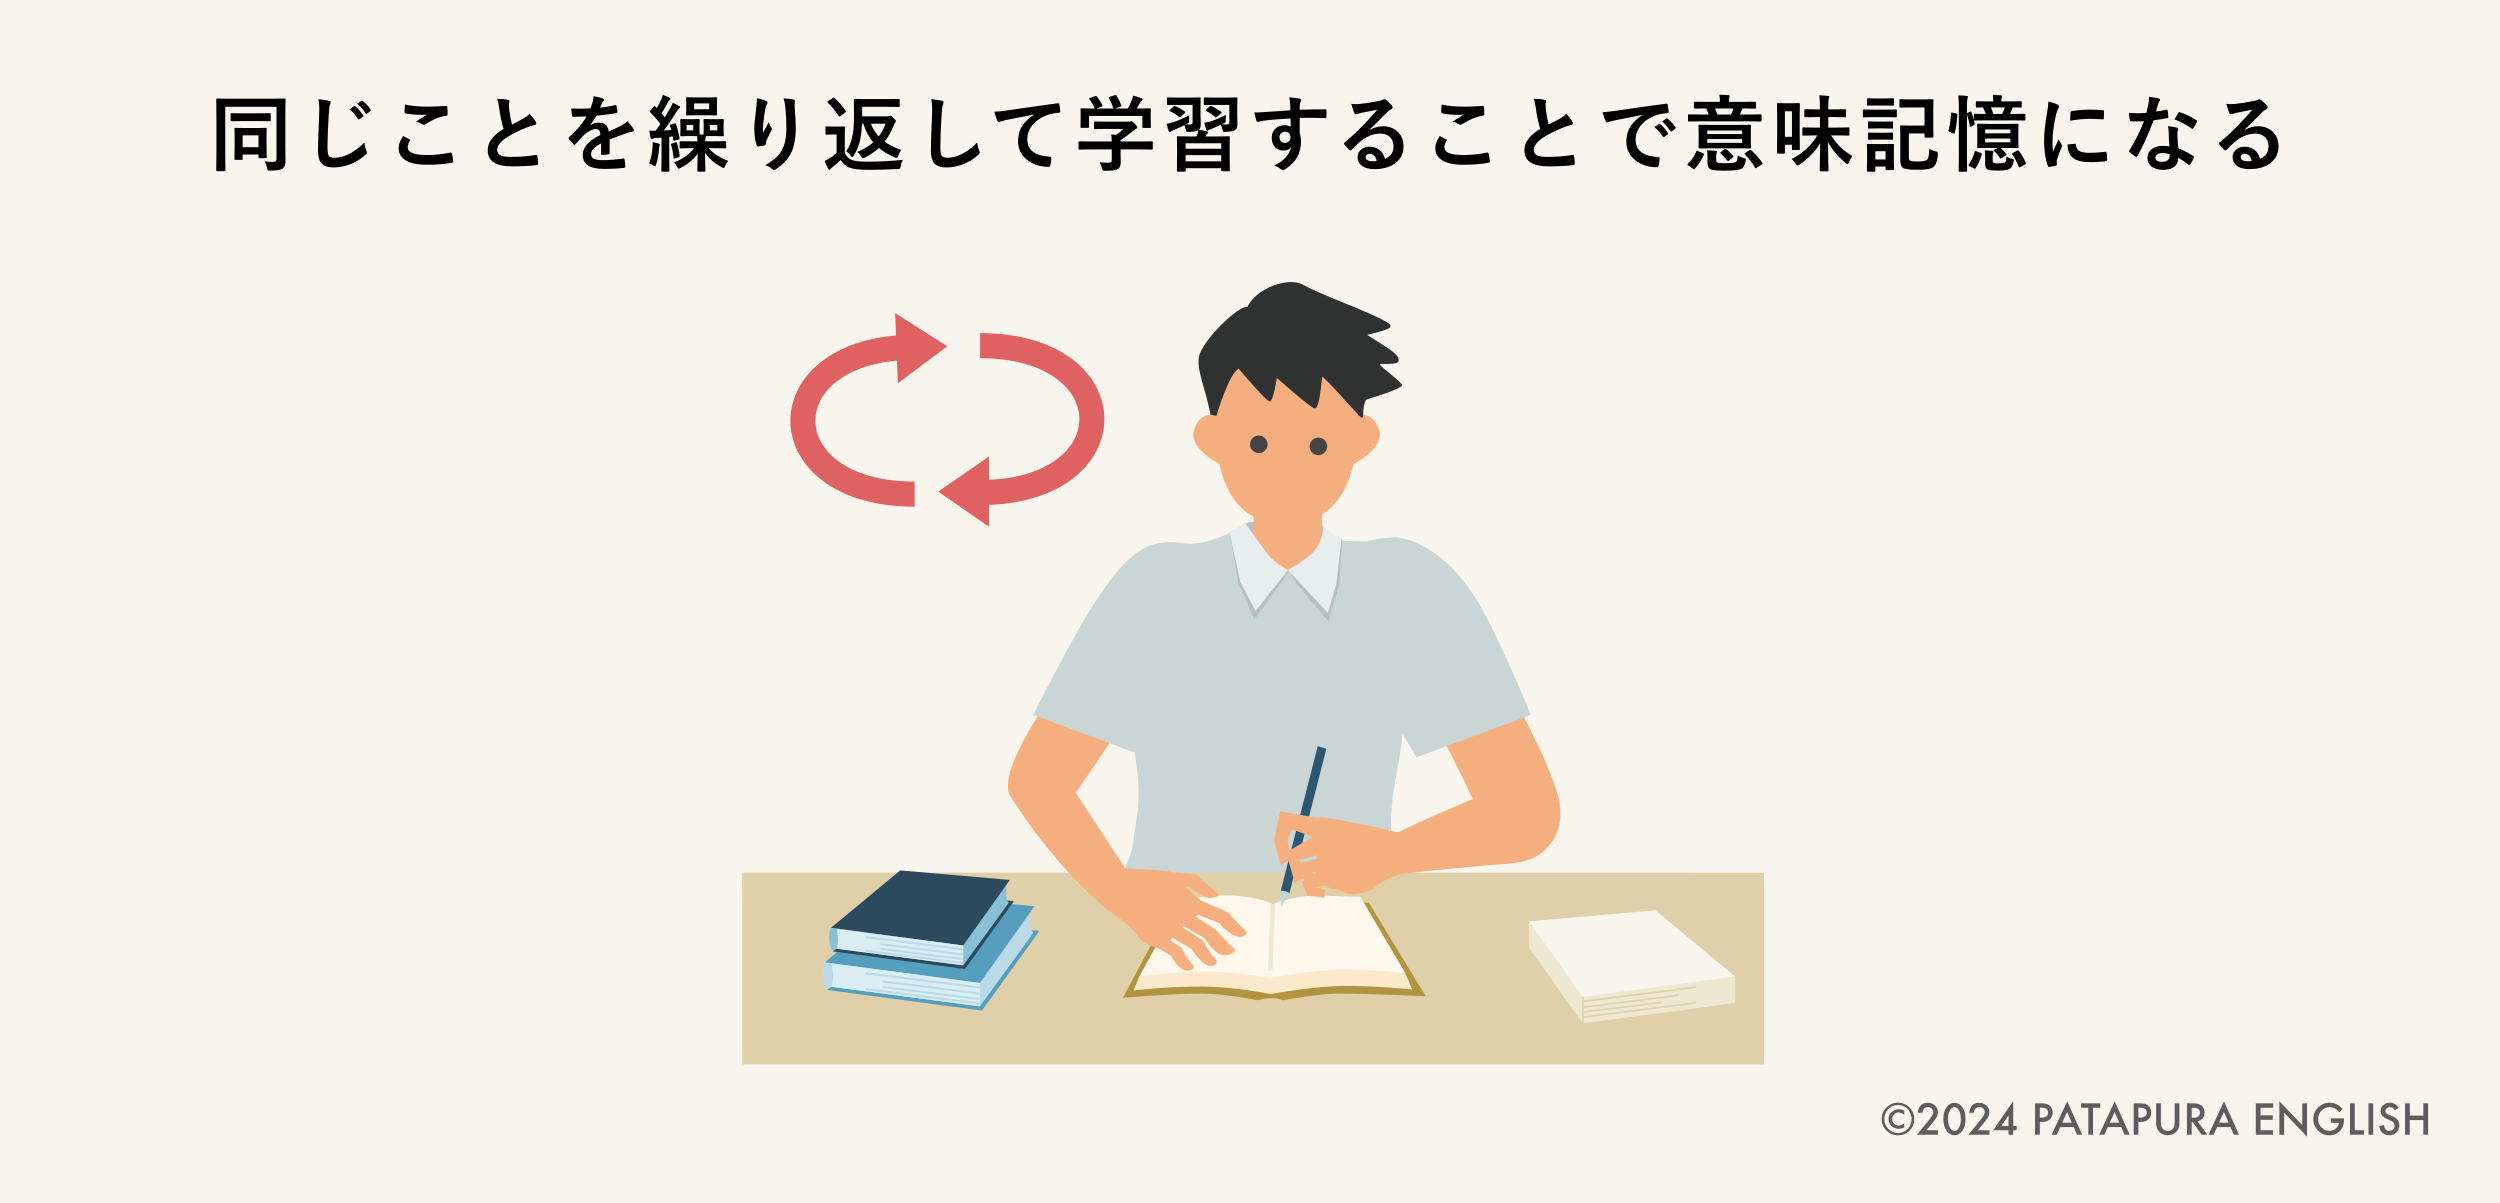 <svg width="800" height="385" viewBox="0 0 800 385" fill="none" xmlns="http://www.w3.org/2000/svg">
<rect width="800" height="385" fill="#F8F5EE"/>
<path d="M84.721 51.632C85.668 51.744 86.575 51.801 87.443 51.801C88.137 51.801 88.484 51.497 88.484 50.889V34.171H72.078V49.665L72.13 54.496C72.13 54.635 72.109 54.717 72.065 54.743C72.03 54.77 71.948 54.783 71.818 54.783H69.487C69.357 54.783 69.274 54.765 69.24 54.73C69.214 54.704 69.201 54.626 69.201 54.496L69.253 48.923V37.452L69.201 31.827C69.201 31.679 69.218 31.592 69.253 31.566C69.287 31.54 69.37 31.527 69.5 31.527L73.042 31.579H87.521L91.062 31.527C91.21 31.527 91.297 31.545 91.323 31.579C91.349 31.614 91.362 31.697 91.362 31.827L91.31 37.53V47.074L91.362 51.697C91.336 52.66 91.049 53.389 90.503 53.884C89.904 54.361 88.562 54.6 86.479 54.6C86.045 54.6 85.789 54.561 85.711 54.483C85.641 54.405 85.559 54.158 85.464 53.741C85.273 52.882 85.025 52.178 84.721 51.632ZM77.352 51.15H75.333C75.186 51.15 75.099 51.132 75.073 51.098C75.047 51.063 75.034 50.985 75.034 50.863L75.086 46.384V44.197L75.034 41.202C75.034 41.063 75.051 40.98 75.086 40.954C75.121 40.928 75.199 40.915 75.32 40.915L78.263 40.967H82.078L85.047 40.915C85.186 40.915 85.268 40.933 85.294 40.967C85.32 41.002 85.333 41.08 85.333 41.202L85.281 43.715V45.954L85.333 50.303C85.333 50.451 85.316 50.542 85.281 50.577C85.255 50.603 85.173 50.616 85.034 50.616H83.016C82.868 50.616 82.781 50.599 82.755 50.564C82.729 50.52 82.716 50.434 82.716 50.303V49.444H77.651V50.863C77.651 50.993 77.634 51.076 77.599 51.111C77.573 51.137 77.49 51.15 77.352 51.15ZM77.651 43.311V47.1H82.716V43.311H77.651ZM77.417 38.741L74.083 38.793C73.945 38.793 73.858 38.776 73.823 38.741C73.797 38.697 73.784 38.611 73.784 38.48V36.501C73.784 36.362 73.801 36.28 73.836 36.254C73.871 36.228 73.953 36.215 74.083 36.215L77.417 36.267H83.016L86.349 36.215C86.488 36.215 86.57 36.232 86.596 36.267C86.622 36.302 86.635 36.38 86.635 36.501V38.48C86.635 38.628 86.618 38.719 86.583 38.754C86.549 38.78 86.471 38.793 86.349 38.793L83.016 38.741H77.417ZM101.862 31.736C103.555 31.927 104.666 32.087 105.195 32.217C105.621 32.322 105.833 32.491 105.833 32.725C105.833 32.864 105.742 33.159 105.56 33.611C105.43 33.975 105.308 35.056 105.195 36.853C104.926 41.072 104.792 44.487 104.792 47.1C104.792 48.628 104.957 49.583 105.286 49.965C105.59 50.312 106.241 50.486 107.24 50.486C108.655 50.486 110.213 50.047 111.914 49.171C113.598 48.294 115.156 47.096 116.589 45.577C116.684 46.532 116.888 47.378 117.201 48.116C117.339 48.428 117.409 48.641 117.409 48.754C117.409 48.997 117.231 49.275 116.875 49.587C115.373 50.967 113.646 52.005 111.693 52.699C110.061 53.289 108.42 53.585 106.771 53.585C104.905 53.585 103.589 53.129 102.826 52.217C102.114 51.367 101.758 50.008 101.758 48.142C101.758 46.484 101.884 42.643 102.135 36.618C102.161 35.716 102.175 35.099 102.175 34.77C102.175 33.572 102.07 32.56 101.862 31.736ZM111.862 34.965L113.281 33.975C113.333 33.932 113.385 33.91 113.438 33.91C113.507 33.91 113.585 33.949 113.672 34.027C114.583 34.73 115.43 35.685 116.211 36.892C116.263 36.961 116.289 37.026 116.289 37.087C116.289 37.165 116.237 37.239 116.133 37.309L115.013 38.142C114.935 38.194 114.865 38.22 114.805 38.22C114.718 38.22 114.635 38.168 114.557 38.064C113.733 36.788 112.834 35.755 111.862 34.965ZM114.323 33.207L115.651 32.243C115.721 32.2 115.777 32.178 115.82 32.178C115.881 32.178 115.959 32.217 116.055 32.296C117.079 33.068 117.921 33.984 118.581 35.043C118.633 35.13 118.659 35.204 118.659 35.264C118.659 35.36 118.607 35.447 118.503 35.525L117.435 36.358C117.357 36.41 117.287 36.436 117.227 36.436C117.14 36.436 117.057 36.38 116.979 36.267C116.233 35.078 115.347 34.058 114.323 33.207ZM128.99 43.52C129.675 43.867 130.361 44.223 131.047 44.587C131.186 44.665 131.255 44.752 131.255 44.848C131.255 44.908 131.229 44.982 131.177 45.069C130.708 45.781 130.474 46.458 130.474 47.1C130.474 48.012 131.025 48.663 132.128 49.053C133.135 49.418 134.693 49.6 136.802 49.6C139.267 49.6 141.676 49.344 144.029 48.832C144.124 48.815 144.202 48.806 144.263 48.806C144.437 48.806 144.545 48.897 144.589 49.079C144.797 49.869 144.94 50.737 145.018 51.684C145.018 51.71 145.018 51.727 145.018 51.736C145.018 51.918 144.866 52.035 144.563 52.087C142.227 52.513 139.576 52.725 136.607 52.725C133.447 52.725 131.099 52.2 129.563 51.15C128.234 50.238 127.57 48.967 127.57 47.335C127.57 46.258 128.043 44.986 128.99 43.52ZM129.576 33.441C131.52 33.901 134.016 34.132 137.063 34.132C138.286 34.132 140.17 34.053 142.714 33.897C142.748 33.897 142.774 33.897 142.792 33.897C142.983 33.897 143.091 33.997 143.117 34.197C143.204 34.874 143.247 35.629 143.247 36.462C143.247 36.809 143.096 36.996 142.792 37.022C140.7 37.335 138.525 38.216 136.268 39.665C136.051 39.822 135.826 39.9 135.591 39.9C135.409 39.9 135.222 39.848 135.031 39.743C134.432 39.344 133.812 39.058 133.169 38.884C134.619 37.938 135.782 37.2 136.659 36.671C136.268 36.723 135.539 36.749 134.471 36.749C133.056 36.749 131.503 36.597 129.81 36.293C129.576 36.241 129.458 36.08 129.458 35.811C129.458 35.533 129.497 34.743 129.576 33.441ZM159.06 31.631C160.518 31.631 161.686 31.74 162.563 31.957C162.884 32.035 163.044 32.174 163.044 32.374L162.849 33.493C162.849 33.667 162.892 34.266 162.979 35.29C163.188 36.888 163.474 38.415 163.839 39.874C164.368 39.587 165.019 39.24 165.792 38.832C166.677 38.355 167.289 38.025 167.628 37.842C168.487 37.339 169.099 36.861 169.464 36.41C170.288 37.261 170.939 38.094 171.417 38.91C171.538 39.101 171.599 39.288 171.599 39.47C171.599 39.774 171.421 39.952 171.065 40.004C170.397 40.117 169.542 40.386 168.5 40.811C165.879 41.879 163.791 42.916 162.237 43.923C160.136 45.303 159.086 46.649 159.086 47.96C159.086 48.802 159.455 49.396 160.193 49.743C160.861 50.047 161.907 50.199 163.331 50.199C166.499 50.199 169.212 49.991 171.469 49.574C171.538 49.566 171.595 49.561 171.638 49.561C171.803 49.561 171.907 49.674 171.951 49.9C172.055 50.473 172.142 51.302 172.211 52.387C172.237 52.656 172.076 52.803 171.729 52.829C169.707 53.099 167.059 53.233 163.786 53.233C158.648 53.233 156.078 51.527 156.078 48.116C156.078 46.632 156.595 45.286 157.628 44.079C158.392 43.177 159.563 42.226 161.143 41.228C160.527 39.249 160.067 37.083 159.763 34.73C159.572 33.307 159.338 32.274 159.06 31.631ZM189.911 30.772C191.161 30.972 192.173 31.224 192.945 31.527C193.162 31.605 193.271 31.757 193.271 31.983C193.271 32.148 193.21 32.278 193.089 32.374C192.932 32.504 192.78 32.717 192.633 33.012C192.598 33.099 192.542 33.229 192.464 33.402C192.307 33.776 192.155 34.127 192.008 34.457C193.727 34.257 195.346 33.98 196.865 33.624C196.925 33.615 196.977 33.611 197.021 33.611C197.16 33.611 197.251 33.706 197.294 33.897C197.451 34.514 197.542 35.151 197.568 35.811C197.568 35.846 197.568 35.872 197.568 35.889C197.568 36.08 197.416 36.197 197.112 36.241C195.037 36.545 192.954 36.814 190.862 37.048C189.985 38.454 189.321 39.44 188.87 40.004L188.896 40.056C189.738 39.509 190.628 39.236 191.565 39.236C193.484 39.236 194.564 40.195 194.807 42.113C196.63 41.271 197.941 40.646 198.74 40.238C199.599 39.787 200.272 39.309 200.758 38.806C201.582 39.674 202.207 40.455 202.633 41.15C202.772 41.367 202.841 41.562 202.841 41.736C202.841 41.935 202.707 42.061 202.438 42.113C201.899 42.191 201.357 42.326 200.81 42.517C198.197 43.437 196.287 44.145 195.081 44.639V48.936C195.081 49.205 194.911 49.366 194.573 49.418C193.991 49.505 193.362 49.548 192.685 49.548C192.451 49.548 192.333 49.405 192.333 49.118C192.333 47.591 192.342 46.51 192.359 45.876C191.127 46.51 190.263 47.131 189.768 47.738C189.352 48.242 189.143 48.802 189.143 49.418C189.143 50.642 190.376 51.254 192.841 51.254C194.777 51.254 196.99 51.076 199.482 50.72C199.508 50.72 199.534 50.72 199.56 50.72C199.734 50.72 199.829 50.82 199.846 51.02C200.011 51.757 200.094 52.486 200.094 53.207C200.094 53.25 200.094 53.281 200.094 53.298C200.094 53.567 199.994 53.702 199.794 53.702C197.989 53.936 195.788 54.053 193.193 54.053C188.731 54.053 186.5 52.586 186.5 49.652C186.5 48.289 186.995 47.079 187.984 46.02C188.861 45.082 190.241 44.127 192.125 43.155C192.082 42.434 191.947 41.944 191.721 41.684C191.513 41.432 191.166 41.306 190.68 41.306C190.645 41.306 190.593 41.306 190.523 41.306C189.49 41.349 188.262 41.992 186.839 43.233C186.014 44.04 185.124 45.008 184.169 46.137C184.039 46.293 183.931 46.371 183.844 46.371C183.774 46.371 183.679 46.31 183.557 46.189C182.802 45.434 182.294 44.848 182.034 44.431C181.964 44.336 181.93 44.253 181.93 44.184C181.93 44.088 181.99 43.993 182.112 43.897C184.534 41.736 186.396 39.531 187.698 37.283C186.457 37.335 185.033 37.361 183.427 37.361C183.227 37.361 183.102 37.217 183.05 36.931C182.989 36.592 182.902 35.859 182.789 34.73C183.64 34.765 184.534 34.783 185.471 34.783C186.6 34.783 187.75 34.752 188.922 34.691C189.243 33.901 189.508 33.138 189.716 32.4C189.846 31.87 189.911 31.328 189.911 30.772ZM221.375 47.413L217.768 47.465C217.629 47.465 217.547 47.443 217.521 47.4C217.495 47.365 217.482 47.278 217.482 47.139V45.46C217.482 45.321 217.499 45.238 217.534 45.212C217.569 45.186 217.647 45.173 217.768 45.173L221.375 45.225H223.185L223.081 43.572L221.635 43.546H219.93L217.99 43.598C217.842 43.598 217.755 43.58 217.729 43.546C217.703 43.511 217.69 43.433 217.69 43.311L217.742 41.605V40.082L217.69 38.415C217.69 38.259 217.707 38.164 217.742 38.129C217.777 38.103 217.859 38.09 217.99 38.09L219.93 38.142H221.635L223.602 38.09C223.749 38.09 223.836 38.111 223.862 38.155C223.888 38.19 223.901 38.276 223.901 38.415L223.849 40.108V41.605C223.849 42.352 223.858 42.812 223.875 42.986C224.431 43.02 224.847 43.055 225.125 43.09C225.16 42.777 225.177 42.283 225.177 41.605V40.108L225.125 38.415C225.125 38.259 225.142 38.164 225.177 38.129C225.212 38.103 225.294 38.09 225.425 38.09L227.443 38.142H229.266L231.31 38.09C231.457 38.09 231.544 38.111 231.57 38.155C231.596 38.19 231.609 38.276 231.609 38.415L231.557 40.082V41.605L231.609 43.311C231.609 43.441 231.592 43.524 231.557 43.559C231.531 43.585 231.449 43.598 231.31 43.598L229.266 43.546H227.443L225.932 43.572C225.924 43.641 225.893 43.741 225.841 43.871C225.798 43.975 225.772 44.053 225.763 44.105C225.694 44.322 225.659 44.696 225.659 45.225H228.51L232.091 45.173C232.23 45.173 232.313 45.191 232.339 45.225C232.365 45.26 232.378 45.338 232.378 45.46V47.139C232.378 47.287 232.36 47.378 232.326 47.413C232.3 47.447 232.221 47.465 232.091 47.465L228.51 47.413H226.753C228.289 49.132 230.381 50.49 233.029 51.488C232.586 51.983 232.256 52.526 232.039 53.116C231.857 53.576 231.705 53.806 231.583 53.806C231.531 53.806 231.327 53.719 230.971 53.546C228.662 52.27 226.874 50.707 225.607 48.858L225.711 54.639C225.711 54.778 225.694 54.861 225.659 54.887C225.624 54.913 225.546 54.926 225.425 54.926H223.445C223.298 54.926 223.207 54.908 223.172 54.874C223.146 54.848 223.133 54.77 223.133 54.639C223.133 54.466 223.15 53.693 223.185 52.322C223.211 51.072 223.228 50.021 223.237 49.171C221.874 51.08 220.06 52.604 217.794 53.741C217.473 53.897 217.26 53.975 217.156 53.975C217.017 53.975 216.848 53.754 216.648 53.311C216.397 52.773 216.076 52.326 215.685 51.97C217.23 51.345 218.493 50.677 219.474 49.965C220.446 49.27 221.327 48.42 222.117 47.413H221.375ZM229.552 41.71V39.978H227.156V41.71H229.552ZM221.844 41.71V39.978H219.721V41.71H221.844ZM215.841 39.522C215.971 39.487 216.063 39.47 216.115 39.47C216.193 39.47 216.262 39.539 216.323 39.678C216.783 40.998 217.165 42.521 217.469 44.249C217.477 44.309 217.482 44.357 217.482 44.392C217.482 44.522 217.369 44.613 217.143 44.665L215.919 44.965C215.815 44.991 215.733 45.004 215.672 45.004C215.542 45.004 215.464 44.913 215.438 44.73L215.307 43.663C214.83 43.724 214.448 43.767 214.161 43.793V51.15L214.214 54.639C214.214 54.787 214.192 54.874 214.148 54.9C214.114 54.926 214.031 54.939 213.901 54.939H211.922C211.783 54.939 211.701 54.921 211.675 54.887C211.648 54.852 211.635 54.77 211.635 54.639L211.688 51.15V44.027L209.904 44.158C209.4 44.192 209.062 44.266 208.888 44.379C208.74 44.466 208.597 44.509 208.458 44.509C208.346 44.509 208.25 44.357 208.172 44.053C208.016 43.402 207.881 42.656 207.768 41.814C208.28 41.831 208.957 41.84 209.8 41.84C210.251 41.25 210.763 40.529 211.336 39.678C210.199 38.185 209.114 36.935 208.081 35.928C207.985 35.842 207.938 35.768 207.938 35.707C207.938 35.638 208.007 35.525 208.146 35.368L209.24 34.079C209.344 33.958 209.418 33.897 209.461 33.897C209.504 33.897 209.569 33.949 209.656 34.053L210.164 34.587C210.685 33.754 211.158 32.838 211.583 31.84C211.809 31.302 211.987 30.798 212.117 30.329C213.272 30.798 213.962 31.089 214.188 31.202C214.422 31.358 214.539 31.501 214.539 31.631C214.539 31.77 214.461 31.888 214.305 31.983C214.114 32.113 213.953 32.326 213.823 32.621C213.068 34.036 212.356 35.251 211.688 36.267L212.729 37.53C213.094 36.94 213.688 35.941 214.513 34.535C214.791 34.066 215.038 33.524 215.255 32.908C216.132 33.264 216.813 33.593 217.3 33.897C217.534 34.01 217.651 34.136 217.651 34.275C217.651 34.448 217.543 34.587 217.326 34.691C217.152 34.804 216.887 35.143 216.531 35.707C215.108 38.007 213.74 40.026 212.43 41.762L214.826 41.605C214.643 40.998 214.5 40.551 214.396 40.264C214.361 40.169 214.344 40.099 214.344 40.056C214.344 39.961 214.47 39.882 214.721 39.822L215.841 39.522ZM222.703 31.176H226.323L229.175 31.124C229.322 31.124 229.409 31.145 229.435 31.189C229.461 31.224 229.474 31.306 229.474 31.436L229.422 33.22V34.861L229.474 36.618C229.474 36.766 229.457 36.857 229.422 36.892C229.387 36.918 229.305 36.931 229.175 36.931L226.323 36.879H222.703L219.852 36.931C219.704 36.931 219.617 36.909 219.591 36.866C219.565 36.831 219.552 36.749 219.552 36.618L219.604 34.861V33.22L219.552 31.436C219.552 31.289 219.569 31.198 219.604 31.163C219.639 31.137 219.721 31.124 219.852 31.124L222.703 31.176ZM226.922 34.965V33.09H222.117V34.965H226.922ZM207.742 52.243C208.298 50.889 208.654 49.192 208.81 47.152C208.836 46.649 208.849 46.276 208.849 46.033C208.849 45.876 208.845 45.698 208.836 45.499C209.626 45.638 210.264 45.781 210.75 45.928C211.019 46.015 211.154 46.119 211.154 46.241C211.154 46.389 211.119 46.523 211.05 46.645C210.989 46.757 210.945 47.07 210.919 47.582C210.746 49.5 210.425 51.189 209.956 52.647C209.826 53.055 209.708 53.259 209.604 53.259C209.491 53.259 209.287 53.151 208.992 52.934C208.584 52.647 208.168 52.417 207.742 52.243ZM216.167 45.551C216.28 45.507 216.358 45.486 216.401 45.486C216.479 45.486 216.544 45.568 216.596 45.733C217.022 47.044 217.321 48.415 217.495 49.848C217.503 49.917 217.508 49.961 217.508 49.978C217.508 50.117 217.391 50.225 217.156 50.303L216.036 50.694C215.863 50.755 215.754 50.785 215.711 50.785C215.624 50.785 215.572 50.694 215.555 50.512C215.416 49.062 215.142 47.664 214.734 46.319C214.708 46.241 214.695 46.18 214.695 46.137C214.695 46.05 214.804 45.972 215.021 45.902L216.167 45.551ZM242.227 31.449C243.537 31.71 244.505 31.983 245.13 32.27C245.469 32.4 245.638 32.578 245.638 32.803C245.638 32.942 245.577 33.086 245.456 33.233C245.291 33.424 245.13 33.841 244.974 34.483C244.731 35.655 244.484 37.352 244.232 39.574C244.162 40.746 244.128 41.501 244.128 41.84C244.128 42.074 244.132 42.3 244.141 42.517C244.783 41.371 245.404 40.23 246.003 39.092C246.202 39.743 246.48 40.321 246.836 40.824C246.94 40.954 246.992 41.098 246.992 41.254C246.992 41.436 246.905 41.658 246.732 41.918C245.898 43.507 245.373 44.644 245.156 45.329C245.096 45.512 245.048 45.781 245.013 46.137C245.013 46.362 244.9 46.501 244.675 46.553C244.345 46.64 243.633 46.749 242.539 46.879C242.365 46.905 242.24 46.788 242.161 46.527C241.632 45.095 241.367 43.294 241.367 41.124C241.367 39.978 241.58 37.764 242.005 34.483C242.153 33.242 242.227 32.23 242.227 31.449ZM250.755 31.501C252.257 31.571 253.273 31.675 253.802 31.814C254.167 31.909 254.349 32.074 254.349 32.309C254.349 32.369 254.345 32.447 254.336 32.543C254.293 32.786 254.271 33.194 254.271 33.767C254.523 37.126 254.648 39.418 254.648 40.642C254.648 44.722 253.971 47.808 252.617 49.9C251.576 51.566 250.109 52.999 248.216 54.197C248.043 54.318 247.865 54.379 247.682 54.379C247.509 54.379 247.322 54.279 247.122 54.079C246.454 53.498 245.699 53.09 244.857 52.855C246.966 51.684 248.481 50.494 249.401 49.288C250.252 48.125 250.842 46.879 251.172 45.551C251.484 44.292 251.641 42.699 251.641 40.772C251.641 38.48 251.532 36.358 251.315 34.405C251.202 33.294 251.016 32.326 250.755 31.501ZM288.404 47.973C287.978 48.58 287.644 49.223 287.401 49.9C287.253 50.342 287.084 50.564 286.893 50.564C286.798 50.564 286.611 50.503 286.333 50.382C284.311 49.505 282.622 48.489 281.268 47.335C280.01 48.507 278.503 49.539 276.75 50.434C276.394 50.607 276.181 50.694 276.112 50.694C275.99 50.694 275.813 50.49 275.578 50.082C275.257 49.5 274.832 49.01 274.302 48.611C276.42 47.725 278.135 46.705 279.445 45.551C278.03 43.91 276.976 41.927 276.281 39.6H275.826C275.765 41.224 275.639 42.591 275.448 43.702C275.101 45.985 274.346 48.02 273.182 49.809C272.974 50.147 272.822 50.316 272.727 50.316C272.605 50.316 272.436 50.156 272.219 49.835C271.741 49.184 271.255 48.706 270.76 48.402C271.811 46.996 272.536 45.104 272.935 42.725C273.169 41.441 273.286 39.262 273.286 36.189L273.234 31.983C273.234 31.827 273.252 31.731 273.286 31.697C273.321 31.671 273.399 31.658 273.521 31.658L277.102 31.71H284.094L287.609 31.658C287.748 31.658 287.831 31.679 287.857 31.723C287.883 31.757 287.896 31.844 287.896 31.983V33.949C287.896 34.088 287.878 34.171 287.844 34.197C287.809 34.223 287.731 34.236 287.609 34.236L284.094 34.184H275.878V37.23H283.951C284.211 37.23 284.398 37.196 284.51 37.126C284.632 37.057 284.749 37.022 284.862 37.022C285.088 37.022 285.461 37.27 285.982 37.764C286.459 38.242 286.698 38.58 286.698 38.78C286.698 38.919 286.615 39.071 286.451 39.236C286.364 39.314 286.199 39.631 285.956 40.186C285.157 42.157 284.198 43.871 283.078 45.329C284.476 46.354 286.251 47.235 288.404 47.973ZM283.391 39.6H278.703C279.276 41.128 280.101 42.486 281.177 43.676C282.045 42.53 282.783 41.171 283.391 39.6ZM288.938 51.15C288.573 51.697 288.334 52.374 288.221 53.181C288.152 53.624 288.069 53.88 287.974 53.949C287.887 54.019 287.64 54.062 287.232 54.079C284.011 54.262 280.899 54.353 277.896 54.353C274.979 54.353 272.9 54.097 271.659 53.585C270.6 53.142 269.727 52.348 269.042 51.202C268.2 52.026 267.284 52.812 266.294 53.559C266.043 53.758 265.865 53.932 265.76 54.079C265.639 54.262 265.509 54.353 265.37 54.353C265.231 54.353 265.105 54.236 264.992 54.001C264.706 53.48 264.341 52.647 263.898 51.501C264.55 51.197 265.075 50.92 265.474 50.668C266.168 50.243 266.915 49.674 267.714 48.962V43.038H266.438L264.484 43.103C264.328 43.103 264.237 43.081 264.211 43.038C264.176 43.003 264.159 42.916 264.159 42.777V40.746C264.159 40.607 264.181 40.525 264.224 40.499C264.259 40.473 264.346 40.46 264.484 40.46L266.438 40.512H268.091L270.083 40.46C270.222 40.46 270.309 40.477 270.344 40.512C270.37 40.546 270.383 40.625 270.383 40.746L270.331 43.285V48.962C270.886 50.056 271.624 50.794 272.544 51.176C273.473 51.549 275.118 51.736 277.479 51.736C281.229 51.736 285.049 51.54 288.938 51.15ZM267.01 31.358C268.417 32.617 269.619 33.98 270.617 35.447C270.695 35.551 270.734 35.629 270.734 35.681C270.734 35.75 270.652 35.85 270.487 35.98L268.99 37.126C268.799 37.248 268.681 37.309 268.638 37.309C268.577 37.309 268.499 37.248 268.404 37.126C267.18 35.303 266.008 33.88 264.888 32.855C264.793 32.76 264.745 32.686 264.745 32.634C264.745 32.565 264.827 32.478 264.992 32.374L266.425 31.397C266.589 31.284 266.707 31.228 266.776 31.228C266.819 31.228 266.898 31.271 267.01 31.358ZM297.979 31.736C299.672 31.927 300.783 32.087 301.313 32.217C301.738 32.322 301.951 32.491 301.951 32.725C301.951 32.864 301.859 33.159 301.677 33.611C301.547 33.975 301.425 35.056 301.313 36.853C301.043 40.967 300.909 44.409 300.909 47.178C300.909 48.628 301.074 49.548 301.404 49.939C301.725 50.303 302.376 50.486 303.357 50.486C304.772 50.486 306.33 50.047 308.031 49.171C309.715 48.294 311.273 47.096 312.706 45.577C312.801 46.532 313.005 47.378 313.318 48.116C313.457 48.428 313.526 48.641 313.526 48.754C313.526 48.997 313.348 49.275 312.992 49.587C311.49 50.967 309.763 52.005 307.81 52.699C306.178 53.289 304.537 53.585 302.888 53.585C301.022 53.585 299.707 53.129 298.943 52.217C298.231 51.367 297.875 50.008 297.875 48.142C297.875 46.484 298.001 42.643 298.253 36.618C298.279 35.716 298.292 35.099 298.292 34.77C298.292 33.572 298.188 32.56 297.979 31.736ZM318.167 35.759C319.113 35.724 320.528 35.577 322.411 35.316C329.59 34.266 334.929 33.511 338.427 33.051C338.488 33.042 338.54 33.038 338.583 33.038C338.826 33.038 338.961 33.138 338.987 33.337C339.161 34.11 339.26 34.895 339.286 35.694C339.286 35.954 339.117 36.085 338.779 36.085C337.572 36.163 336.487 36.358 335.523 36.671C333.188 37.469 331.418 38.667 330.211 40.264C329.221 41.566 328.727 42.99 328.727 44.535C328.727 47.973 331.092 49.839 335.823 50.134C336.214 50.134 336.409 50.269 336.409 50.538C336.409 51.371 336.309 52.135 336.109 52.829C336.04 53.203 335.875 53.389 335.615 53.389C332.819 53.389 330.467 52.617 328.557 51.072C326.7 49.553 325.771 47.578 325.771 45.147C325.771 43.211 326.279 41.501 327.294 40.017C328.119 38.828 329.317 37.721 330.888 36.697V36.645C327.746 37.235 324.76 37.821 321.93 38.402C321.01 38.619 320.45 38.763 320.25 38.832C319.92 38.971 319.725 39.04 319.664 39.04C319.438 39.04 319.269 38.906 319.156 38.637C318.878 38.064 318.549 37.105 318.167 35.759ZM348.745 47.816L345.411 47.868C345.273 47.868 345.19 47.851 345.164 47.816C345.138 47.782 345.125 47.704 345.125 47.582V45.525C345.125 45.377 345.142 45.29 345.177 45.264C345.212 45.238 345.29 45.225 345.411 45.225L348.745 45.277H355.763C355.728 44.279 355.676 43.524 355.607 43.012L357.156 43.168C357.964 42.647 358.771 42.009 359.578 41.254H353.823L350.372 41.306C350.181 41.306 350.086 41.219 350.086 41.046V39.171C350.086 39.032 350.103 38.949 350.138 38.923C350.173 38.897 350.251 38.884 350.372 38.884L353.823 38.936H361.049C361.397 38.936 361.609 38.919 361.688 38.884C361.87 38.815 361.983 38.78 362.026 38.78C362.2 38.78 362.586 39.062 363.185 39.626C363.68 40.147 363.927 40.529 363.927 40.772C363.927 40.98 363.819 41.124 363.602 41.202C363.228 41.393 362.803 41.688 362.326 42.087C361.067 43.155 359.821 44.075 358.589 44.848V45.277H365.255L368.589 45.225C368.727 45.225 368.814 45.243 368.849 45.277C368.875 45.312 368.888 45.395 368.888 45.525V47.582C368.888 47.712 368.871 47.795 368.836 47.829C368.81 47.855 368.727 47.868 368.589 47.868L365.255 47.816H358.589V49.548L358.641 51.866C358.641 52.925 358.359 53.654 357.794 54.053C357.412 54.288 356.922 54.444 356.323 54.522C355.75 54.6 354.878 54.639 353.706 54.639C353.272 54.639 353.016 54.605 352.938 54.535C352.859 54.466 352.768 54.244 352.664 53.871C352.464 53.125 352.2 52.474 351.87 51.918C352.929 52.022 353.879 52.074 354.721 52.074C355.129 52.074 355.407 52.005 355.555 51.866C355.694 51.727 355.763 51.488 355.763 51.15V47.816H348.745ZM348.81 31.345L350.411 30.759C350.533 30.707 350.628 30.681 350.698 30.681C350.793 30.681 350.893 30.75 350.997 30.889C351.683 31.775 352.278 32.699 352.781 33.663C352.833 33.776 352.859 33.849 352.859 33.884C352.859 33.945 352.751 34.014 352.534 34.092L350.776 34.73H356.323C355.932 33.576 355.424 32.465 354.799 31.397C354.747 31.31 354.721 31.245 354.721 31.202C354.721 31.141 354.83 31.072 355.047 30.994L356.805 30.46C356.918 30.425 357 30.408 357.052 30.408C357.156 30.408 357.252 30.477 357.339 30.616C357.911 31.562 358.402 32.595 358.81 33.715C358.836 33.802 358.849 33.862 358.849 33.897C358.849 33.967 358.736 34.04 358.51 34.118L356.779 34.73H360.893C361.284 34.062 361.718 33.164 362.195 32.035C362.352 31.636 362.486 31.167 362.599 30.629C363.536 30.811 364.413 31.076 365.229 31.423C365.481 31.536 365.607 31.671 365.607 31.827C365.607 31.974 365.52 32.109 365.346 32.23C365.164 32.343 364.995 32.547 364.839 32.842C364.465 33.537 364.101 34.166 363.745 34.73H364.435L367.951 34.678C368.107 34.678 368.202 34.696 368.237 34.73C368.263 34.765 368.276 34.843 368.276 34.965L368.224 36.41V37.634L368.276 40.616C368.276 40.772 368.254 40.868 368.211 40.902C368.176 40.928 368.089 40.941 367.951 40.941H365.854C365.707 40.941 365.62 40.92 365.594 40.876C365.568 40.842 365.555 40.755 365.555 40.616V37.1H348.484V40.616C348.484 40.764 348.467 40.85 348.432 40.876C348.398 40.902 348.319 40.915 348.198 40.915H346.089C345.932 40.915 345.837 40.898 345.802 40.863C345.776 40.829 345.763 40.746 345.763 40.616L345.815 37.608V36.618L345.763 34.965C345.763 34.826 345.785 34.743 345.828 34.717C345.863 34.691 345.95 34.678 346.089 34.678L349.604 34.73H350.32C349.895 33.697 349.326 32.704 348.615 31.749C348.554 31.653 348.523 31.584 348.523 31.54C348.523 31.471 348.619 31.406 348.81 31.345ZM380.534 36.905C380.517 37.157 380.508 37.691 380.508 38.507C380.517 38.663 380.521 38.776 380.521 38.845C380.521 39.088 380.469 39.257 380.365 39.353C380.313 39.396 380.113 39.509 379.766 39.691L379.518 39.822C379.822 39.839 380.221 39.848 380.716 39.848C381.089 39.848 381.341 39.783 381.471 39.652C381.576 39.539 381.628 39.353 381.628 39.092V33.572H376.719L373.737 33.624C373.598 33.624 373.511 33.602 373.477 33.559C373.451 33.524 373.438 33.441 373.438 33.311V31.488C373.438 31.341 373.455 31.25 373.49 31.215C373.524 31.189 373.607 31.176 373.737 31.176L376.719 31.228H380.885L383.919 31.176C384.067 31.176 384.154 31.198 384.18 31.241C384.206 31.276 384.219 31.362 384.219 31.501L384.167 33.467V36.957L384.245 39.717C384.245 40.551 384.049 41.154 383.659 41.527C384.892 41.718 385.76 41.888 386.263 42.035C386.497 42.122 386.615 42.239 386.615 42.387C386.615 42.543 386.519 42.695 386.328 42.842C386.163 42.955 386.02 43.129 385.898 43.363L385.716 43.663H389.544L393.242 43.611C393.39 43.611 393.477 43.632 393.503 43.676C393.529 43.711 393.542 43.797 393.542 43.936L393.49 46.905V49.652L393.542 54.509C393.542 54.648 393.524 54.735 393.49 54.77C393.455 54.796 393.377 54.809 393.255 54.809H391.12C390.964 54.809 390.872 54.791 390.846 54.757C390.812 54.722 390.794 54.639 390.794 54.509V53.819H379.388V54.639C379.388 54.787 379.371 54.874 379.336 54.9C379.301 54.926 379.219 54.939 379.089 54.939H376.901C376.762 54.939 376.68 54.921 376.654 54.887C376.628 54.852 376.615 54.77 376.615 54.639L376.667 49.704V47.283L376.615 43.936C376.615 43.78 376.632 43.684 376.667 43.65C376.701 43.624 376.78 43.611 376.901 43.611L380.612 43.663H382.891C382.925 43.593 382.995 43.415 383.099 43.129C383.299 42.643 383.442 42.144 383.529 41.632C383.086 41.987 382.036 42.174 380.378 42.191C380.221 42.2 380.122 42.204 380.078 42.204C379.852 42.204 379.705 42.152 379.635 42.048C379.583 41.97 379.518 41.762 379.44 41.423C379.293 40.816 379.141 40.36 378.984 40.056C377.847 40.638 376.701 41.163 375.547 41.632C375.104 41.805 374.831 41.948 374.727 42.061C374.57 42.183 374.436 42.243 374.323 42.243C374.158 42.243 374.041 42.135 373.971 41.918C373.815 41.501 373.594 40.737 373.307 39.626C373.915 39.531 374.601 39.361 375.365 39.118C376.953 38.615 378.676 37.877 380.534 36.905ZM379.388 51.632H390.794V49.652H379.388V51.632ZM379.388 45.85V47.595H390.794V45.85H379.388ZM392.266 36.749C392.24 37.096 392.227 37.469 392.227 37.868C392.227 38.033 392.231 38.203 392.24 38.376C392.24 38.524 392.24 38.619 392.24 38.663C392.24 38.932 392.188 39.114 392.083 39.21C392.023 39.262 391.819 39.375 391.471 39.548L390.99 39.783C391.345 39.817 391.814 39.835 392.396 39.835C392.795 39.835 393.069 39.77 393.216 39.639C393.329 39.526 393.385 39.344 393.385 39.092V33.572H388.503L385.521 33.624C385.382 33.624 385.295 33.602 385.26 33.559C385.234 33.524 385.221 33.441 385.221 33.311V31.488C385.221 31.341 385.243 31.25 385.286 31.215C385.313 31.189 385.391 31.176 385.521 31.176L388.503 31.228H392.617L395.677 31.176C395.825 31.176 395.911 31.198 395.938 31.241C395.964 31.276 395.977 31.362 395.977 31.501L395.924 33.467V36.957L395.977 39.704C395.977 40.59 395.755 41.219 395.313 41.592C394.852 41.94 393.785 42.135 392.109 42.178C391.944 42.187 391.84 42.191 391.797 42.191C391.571 42.191 391.428 42.144 391.367 42.048C391.324 41.979 391.267 41.792 391.198 41.488C391.085 40.941 390.907 40.429 390.664 39.952C390.039 40.238 389.045 40.672 387.682 41.254C387.118 41.48 386.823 41.605 386.797 41.632C386.771 41.64 386.684 41.688 386.536 41.775C386.458 41.818 386.393 41.84 386.341 41.84C386.194 41.84 386.081 41.744 386.003 41.553C385.751 40.746 385.547 39.986 385.391 39.275C386.25 39.145 386.957 38.993 387.513 38.819C388.798 38.402 390.382 37.712 392.266 36.749ZM387.682 33.949C388.715 34.418 389.731 35.03 390.729 35.785C390.851 35.881 390.911 35.954 390.911 36.007C390.911 36.085 390.846 36.171 390.716 36.267L389.414 37.387C389.249 37.526 389.141 37.595 389.089 37.595C389.036 37.595 388.967 37.56 388.88 37.491C388.09 36.77 387.122 36.106 385.977 35.499C385.846 35.429 385.781 35.368 385.781 35.316C385.781 35.264 385.846 35.173 385.977 35.043L387.096 34.079C387.227 33.958 387.344 33.897 387.448 33.897C387.5 33.897 387.578 33.914 387.682 33.949ZM376.055 33.949C377.114 34.383 378.138 34.961 379.128 35.681C379.249 35.776 379.31 35.859 379.31 35.928C379.31 35.98 379.245 36.067 379.115 36.189L377.891 37.283C377.717 37.447 377.604 37.53 377.552 37.53C377.5 37.53 377.426 37.491 377.331 37.413C376.506 36.736 375.53 36.115 374.401 35.551C374.288 35.499 374.232 35.447 374.232 35.395C374.232 35.342 374.297 35.251 374.427 35.121L375.521 34.053C375.651 33.941 375.755 33.884 375.833 33.884C375.885 33.884 375.959 33.906 376.055 33.949ZM412.909 35.316C412.9 35.056 412.892 34.648 412.883 34.092C412.874 33.676 412.865 33.346 412.857 33.103C412.805 32.434 412.696 31.783 412.531 31.15C413.833 31.236 414.875 31.362 415.656 31.527C416.151 31.614 416.398 31.783 416.398 32.035C416.398 32.174 416.32 32.378 416.164 32.647C416.069 32.829 415.995 33.086 415.943 33.415C415.934 33.528 415.917 34.097 415.891 35.121C418.278 35.034 421.008 34.991 424.081 34.991C424.246 34.991 424.35 35.017 424.393 35.069C424.437 35.121 424.463 35.23 424.471 35.395C424.489 35.742 424.497 36.08 424.497 36.41C424.497 36.74 424.489 37.079 424.471 37.426C424.471 37.66 424.359 37.777 424.133 37.777C424.098 37.777 424.063 37.777 424.029 37.777C422.414 37.725 420.7 37.699 418.885 37.699C417.792 37.699 416.793 37.704 415.891 37.712C415.891 39.934 415.899 41.588 415.917 42.673C416.186 43.394 416.32 44.275 416.32 45.316C416.32 48.98 414.736 51.849 411.568 53.923C411.047 54.262 410.7 54.431 410.526 54.431C410.335 54.431 410.07 54.296 409.732 54.027C409.168 53.559 408.49 53.207 407.701 52.973C409.324 52.252 410.626 51.31 411.607 50.147C412.423 49.192 412.944 48.177 413.169 47.1C412.683 47.812 411.85 48.168 410.669 48.168C409.506 48.168 408.582 47.76 407.896 46.944C407.271 46.206 406.958 45.251 406.958 44.079C406.958 42.795 407.41 41.775 408.313 41.02C409.059 40.395 409.949 40.082 410.982 40.082C411.928 40.082 412.605 40.26 413.013 40.616L412.987 37.895C409.133 38.111 406.056 38.381 403.755 38.702C403.547 38.728 403.282 38.793 402.961 38.897C402.727 38.975 402.575 39.014 402.505 39.014C402.28 39.014 402.128 38.889 402.049 38.637C401.867 38.177 401.646 37.283 401.385 35.954C401.655 35.98 401.937 35.993 402.232 35.993C402.501 35.993 403.304 35.946 404.641 35.85C406.073 35.729 408.829 35.551 412.909 35.316ZM411.203 42.165C410.7 42.165 410.279 42.326 409.94 42.647C409.602 42.968 409.432 43.385 409.432 43.897C409.432 44.505 409.619 44.978 409.992 45.316C410.296 45.586 410.678 45.72 411.138 45.72C411.702 45.72 412.154 45.546 412.492 45.199C412.805 44.869 412.961 44.427 412.961 43.871C412.961 43.298 412.779 42.86 412.414 42.556C412.11 42.296 411.707 42.165 411.203 42.165ZM440.753 35.095C439.086 35.399 437.367 35.737 435.596 36.111C435.136 36.215 434.763 36.323 434.477 36.436C434.26 36.523 434.082 36.566 433.943 36.566C433.682 36.566 433.487 36.414 433.357 36.111C433.079 35.564 432.771 34.605 432.432 33.233C432.884 33.294 433.365 33.324 433.878 33.324C434.225 33.324 434.568 33.311 434.906 33.285C436.738 33.103 438.756 32.799 440.961 32.374C441.699 32.226 442.185 32.092 442.419 31.97C442.662 31.831 442.832 31.762 442.927 31.762C443.135 31.762 443.339 31.831 443.539 31.97C444.251 32.517 444.845 33.086 445.323 33.676C445.523 33.901 445.622 34.118 445.622 34.327C445.622 34.613 445.47 34.826 445.167 34.965C444.863 35.112 444.472 35.395 443.995 35.811C443.448 36.349 442.437 37.361 440.961 38.845C439.859 39.947 438.951 40.842 438.24 41.527L438.266 41.605C439.672 40.807 441.087 40.408 442.51 40.408C444.602 40.408 446.269 41.072 447.51 42.4C448.587 43.563 449.125 45.034 449.125 46.814C449.125 49.201 448.174 51.059 446.273 52.387C444.624 53.541 442.471 54.118 439.815 54.118C438.01 54.118 436.629 53.728 435.674 52.947C434.841 52.27 434.424 51.354 434.424 50.199C434.424 49.236 434.837 48.433 435.661 47.79C436.382 47.226 437.224 46.944 438.187 46.944C439.542 46.944 440.661 47.317 441.547 48.064C442.345 48.732 442.897 49.657 443.201 50.837C444.207 50.377 444.924 49.804 445.349 49.118C445.731 48.493 445.922 47.712 445.922 46.775C445.922 45.481 445.484 44.461 444.607 43.715C443.852 43.072 442.892 42.751 441.729 42.751C439.394 42.751 437.12 43.693 434.906 45.577C434.568 45.889 433.795 46.645 432.589 47.842C432.389 48.042 432.237 48.142 432.133 48.142C432.029 48.142 431.894 48.064 431.729 47.908C431.243 47.482 430.722 46.901 430.167 46.163C430.106 46.093 430.076 46.02 430.076 45.941C430.076 45.829 430.149 45.698 430.297 45.551C432.285 43.945 434.39 41.983 436.612 39.665C438.426 37.79 439.806 36.267 440.753 35.095ZM440.557 51.501C440.201 49.974 439.446 49.21 438.292 49.21C437.892 49.21 437.571 49.322 437.328 49.548C437.12 49.73 437.016 49.956 437.016 50.225C437.016 51.145 437.788 51.605 439.333 51.605C439.793 51.605 440.201 51.571 440.557 51.501ZM460.719 43.52C461.405 43.867 462.09 44.223 462.776 44.587C462.915 44.665 462.984 44.752 462.984 44.848C462.984 44.908 462.958 44.982 462.906 45.069C462.437 45.781 462.203 46.458 462.203 47.1C462.203 48.012 462.754 48.663 463.857 49.053C464.864 49.418 466.422 49.6 468.531 49.6C470.997 49.6 473.405 49.344 475.758 48.832C475.853 48.815 475.931 48.806 475.992 48.806C476.166 48.806 476.274 48.897 476.318 49.079C476.526 49.869 476.669 50.737 476.747 51.684C476.747 51.71 476.747 51.727 476.747 51.736C476.747 51.918 476.595 52.035 476.292 52.087C473.957 52.513 471.305 52.725 468.336 52.725C465.176 52.725 462.828 52.2 461.292 51.15C459.964 50.238 459.299 48.967 459.299 47.335C459.299 46.258 459.773 44.986 460.719 43.52ZM461.305 33.441C463.249 33.901 465.745 34.132 468.792 34.132C470.016 34.132 471.899 34.053 474.443 33.897C474.477 33.897 474.503 33.897 474.521 33.897C474.712 33.897 474.82 33.997 474.846 34.197C474.933 34.874 474.977 35.629 474.977 36.462C474.977 36.809 474.825 36.996 474.521 37.022C472.429 37.335 470.254 38.216 467.997 39.665C467.78 39.822 467.555 39.9 467.32 39.9C467.138 39.9 466.951 39.848 466.76 39.743C466.161 39.344 465.541 39.058 464.898 38.884C466.348 37.938 467.511 37.2 468.388 36.671C467.997 36.723 467.268 36.749 466.201 36.749C464.786 36.749 463.232 36.597 461.539 36.293C461.305 36.241 461.187 36.08 461.187 35.811C461.187 35.533 461.227 34.743 461.305 33.441ZM490.789 31.631C492.247 31.631 493.415 31.74 494.292 31.957C494.613 32.035 494.773 32.174 494.773 32.374L494.578 33.493C494.578 33.667 494.622 34.266 494.708 35.29C494.917 36.888 495.203 38.415 495.568 39.874C496.097 39.587 496.748 39.24 497.521 38.832C498.406 38.355 499.018 38.025 499.357 37.842C500.216 37.339 500.828 36.861 501.193 36.41C502.017 37.261 502.668 38.094 503.146 38.91C503.267 39.101 503.328 39.288 503.328 39.47C503.328 39.774 503.15 39.952 502.794 40.004C502.126 40.117 501.271 40.386 500.229 40.811C497.608 41.879 495.52 42.916 493.966 43.923C491.865 45.303 490.815 46.649 490.815 47.96C490.815 48.802 491.184 49.396 491.922 49.743C492.59 50.047 493.636 50.199 495.06 50.199C498.228 50.199 500.941 49.991 503.198 49.574C503.267 49.566 503.324 49.561 503.367 49.561C503.532 49.561 503.636 49.674 503.68 49.9C503.784 50.473 503.871 51.302 503.94 52.387C503.966 52.656 503.806 52.803 503.458 52.829C501.436 53.099 498.788 53.233 495.516 53.233C490.377 53.233 487.807 51.527 487.807 48.116C487.807 46.632 488.324 45.286 489.357 44.079C490.121 43.177 491.293 42.226 492.872 41.228C492.256 39.249 491.796 37.083 491.492 34.73C491.301 33.307 491.067 32.274 490.789 31.631ZM512.826 35.902C513.772 35.859 515.187 35.707 517.07 35.447C524.128 34.414 529.466 33.658 533.086 33.181C533.147 33.172 533.199 33.168 533.242 33.168C533.485 33.168 533.62 33.268 533.646 33.467C533.819 34.24 533.919 35.021 533.945 35.811C533.945 36.08 533.776 36.215 533.437 36.215C532.231 36.293 531.146 36.488 530.182 36.801C527.847 37.599 526.076 38.797 524.87 40.395C523.88 41.697 523.385 43.12 523.385 44.665C523.385 48.103 525.751 49.969 530.482 50.264C530.872 50.264 531.068 50.399 531.068 50.668C531.068 51.501 530.968 52.265 530.768 52.96C530.699 53.333 530.534 53.52 530.273 53.52C527.47 53.52 525.117 52.747 523.216 51.202C521.359 49.683 520.43 47.708 520.43 45.277C520.43 43.342 520.937 41.636 521.953 40.16C522.778 38.971 523.976 37.86 525.547 36.827V36.775C522.344 37.382 519.358 37.973 516.589 38.546C515.668 38.763 515.109 38.906 514.909 38.975C514.57 39.114 514.375 39.184 514.323 39.184C514.097 39.184 513.928 39.049 513.815 38.78C513.537 38.198 513.207 37.239 512.826 35.902ZM529.414 40.642L530.82 39.652C530.881 39.609 530.937 39.587 530.99 39.587C531.05 39.587 531.128 39.626 531.224 39.704C532.135 40.408 532.977 41.362 533.75 42.569C533.802 42.639 533.828 42.699 533.828 42.751C533.828 42.838 533.78 42.916 533.685 42.986L532.565 43.819C532.487 43.871 532.409 43.897 532.331 43.897C532.261 43.897 532.187 43.841 532.109 43.728C531.276 42.461 530.378 41.432 529.414 40.642ZM531.862 38.884L533.203 37.934C533.273 37.882 533.329 37.855 533.372 37.855C533.433 37.855 533.507 37.895 533.594 37.973C534.618 38.745 535.464 39.661 536.133 40.72C536.185 40.807 536.211 40.885 536.211 40.954C536.211 41.041 536.159 41.124 536.055 41.202L534.987 42.035C534.909 42.096 534.839 42.126 534.779 42.126C534.692 42.126 534.609 42.07 534.531 41.957C533.785 40.768 532.895 39.743 531.862 38.884ZM556.346 39.978L560.031 39.926C560.17 39.926 560.253 39.943 560.279 39.978C560.305 40.013 560.318 40.095 560.318 40.225L560.266 42.348V45.095L560.318 47.217C560.318 47.356 560.3 47.443 560.266 47.478C560.24 47.504 560.161 47.517 560.031 47.517L556.346 47.465H547.492L543.807 47.517C543.668 47.517 543.586 47.5 543.56 47.465C543.534 47.43 543.521 47.348 543.521 47.217L543.573 45.095V42.348L543.521 40.225C543.521 40.078 543.538 39.991 543.573 39.965C543.608 39.939 543.686 39.926 543.807 39.926L547.492 39.978H556.346ZM557.492 45.707V44.509H546.32V45.707H557.492ZM557.492 41.762H546.32V42.908H557.492V41.762ZM543.781 38.832L540.448 38.884C540.309 38.884 540.227 38.867 540.201 38.832C540.174 38.797 540.161 38.719 540.161 38.598V36.879C540.161 36.74 540.179 36.658 540.214 36.632C540.248 36.605 540.326 36.592 540.448 36.592L543.781 36.645H546.802C546.55 35.95 546.273 35.303 545.969 34.704L542.375 34.757C542.219 34.757 542.123 34.735 542.089 34.691C542.062 34.657 542.049 34.574 542.049 34.444V32.842C542.049 32.695 542.071 32.608 542.115 32.582C542.149 32.556 542.236 32.543 542.375 32.543L545.995 32.595H550.37V32.413C550.37 31.623 550.309 30.928 550.187 30.329C551.125 30.329 552.11 30.373 553.143 30.46C553.412 30.486 553.547 30.573 553.547 30.72C553.547 30.816 553.495 30.985 553.391 31.228C553.312 31.445 553.273 31.84 553.273 32.413V32.595H558L561.62 32.543C561.767 32.543 561.854 32.56 561.88 32.595C561.906 32.63 561.919 32.712 561.919 32.842V34.444C561.919 34.592 561.902 34.683 561.867 34.717C561.832 34.743 561.75 34.757 561.62 34.757L557.974 34.704H557.622C557.492 34.93 557.414 35.082 557.388 35.16C557.362 35.212 557.262 35.451 557.089 35.876C556.958 36.189 556.845 36.445 556.75 36.645H560.057L563.391 36.592C563.538 36.592 563.629 36.61 563.664 36.645C563.69 36.679 563.703 36.757 563.703 36.879V38.598C563.703 38.736 563.686 38.819 563.651 38.845C563.616 38.871 563.53 38.884 563.391 38.884L560.057 38.832H543.781ZM554.693 34.704H548.794C549.046 35.225 549.298 35.872 549.549 36.645H553.951C554.28 35.915 554.528 35.269 554.693 34.704ZM556.073 49.77C556.62 50.091 557.271 50.355 558.026 50.564C558.312 50.642 558.486 50.707 558.547 50.759C558.616 50.811 558.651 50.907 558.651 51.046C558.651 51.106 558.638 51.25 558.612 51.475C558.386 52.803 557.935 53.645 557.258 54.001C556.416 54.409 554.645 54.613 551.945 54.613C549.558 54.613 548.039 54.461 547.388 54.158C547.032 53.967 546.78 53.719 546.633 53.415C546.477 53.086 546.398 52.608 546.398 51.983V50.303C546.398 49.47 546.355 48.732 546.268 48.09C547.405 48.125 548.308 48.185 548.977 48.272C549.298 48.324 549.458 48.402 549.458 48.507C549.458 48.645 549.415 48.78 549.328 48.91C549.224 49.084 549.172 49.457 549.172 50.03V51.046C549.172 51.584 549.315 51.914 549.602 52.035C549.931 52.157 550.739 52.217 552.023 52.217C553.838 52.217 554.957 52.109 555.383 51.892C555.817 51.692 556.047 50.985 556.073 49.77ZM560.37 48.09C561.689 49.236 562.878 50.568 563.937 52.087C564.007 52.183 564.042 52.261 564.042 52.322C564.042 52.391 563.964 52.482 563.807 52.595L562.154 53.689C561.997 53.793 561.885 53.845 561.815 53.845C561.754 53.845 561.681 53.776 561.594 53.637C560.839 52.213 559.749 50.789 558.326 49.366C558.23 49.27 558.182 49.205 558.182 49.171C558.182 49.136 558.273 49.058 558.456 48.936L559.81 48.064C559.949 47.977 560.049 47.934 560.109 47.934C560.161 47.934 560.248 47.986 560.37 48.09ZM542.831 48.454C542.891 48.333 542.952 48.272 543.013 48.272C543.048 48.272 543.165 48.307 543.365 48.376L544.979 49.04C545.196 49.11 545.305 49.188 545.305 49.275C545.305 49.318 545.287 49.383 545.253 49.47C544.68 50.92 543.712 52.43 542.349 54.001C542.262 54.105 542.18 54.158 542.102 54.158C542.023 54.158 541.919 54.105 541.789 54.001L540.266 52.934C540.092 52.803 540.005 52.695 540.005 52.608C540.005 52.547 540.049 52.469 540.135 52.374C541.307 51.28 542.206 49.974 542.831 48.454ZM552.349 47.764C553.148 48.311 553.911 49.014 554.641 49.874C554.71 49.969 554.745 50.039 554.745 50.082C554.745 50.143 554.675 50.234 554.536 50.355L553.326 51.358C553.178 51.488 553.065 51.553 552.987 51.553C552.909 51.553 552.818 51.493 552.714 51.371C552.193 50.668 551.49 49.917 550.604 49.118C550.474 49.04 550.409 48.984 550.409 48.949C550.409 48.923 550.504 48.832 550.695 48.676L551.737 47.816C551.893 47.704 552.006 47.647 552.076 47.647C552.145 47.647 552.236 47.686 552.349 47.764ZM580.596 43.337L577.016 43.389C576.885 43.389 576.807 43.368 576.781 43.324C576.764 43.298 576.755 43.211 576.755 43.064V41.059C576.755 40.92 576.768 40.837 576.794 40.811C576.82 40.785 576.894 40.772 577.016 40.772L580.596 40.824H582.38V37.465H581.052L577.693 37.517C577.545 37.517 577.458 37.495 577.432 37.452C577.406 37.417 577.393 37.33 577.393 37.191V35.251C577.393 35.104 577.411 35.017 577.445 34.991C577.48 34.965 577.562 34.952 577.693 34.952L581.052 35.004H582.38V34.392C582.38 32.777 582.319 31.48 582.198 30.499C583.205 30.533 584.121 30.599 584.945 30.694C585.249 30.72 585.401 30.807 585.401 30.954C585.401 31.05 585.336 31.245 585.206 31.54C585.102 31.818 585.049 32.751 585.049 34.34V35.004H587.107L590.44 34.952C590.579 34.952 590.661 34.969 590.687 35.004C590.714 35.039 590.727 35.121 590.727 35.251V37.191C590.727 37.348 590.709 37.443 590.674 37.478C590.64 37.504 590.562 37.517 590.44 37.517L587.107 37.465H585.049V40.824H587.953L591.534 40.772C591.673 40.772 591.755 40.789 591.781 40.824C591.807 40.859 591.82 40.937 591.82 41.059V43.064C591.82 43.211 591.803 43.303 591.768 43.337C591.742 43.372 591.664 43.389 591.534 43.389L587.953 43.337H585.935C587.645 46.063 589.919 48.268 592.758 49.952C592.411 50.36 592.046 51.02 591.664 51.931C591.482 52.339 591.33 52.543 591.208 52.543C591.122 52.543 590.935 52.426 590.648 52.191C588.235 50.23 586.334 47.99 584.945 45.473C584.954 47.287 584.989 49.379 585.049 51.749C585.102 53.615 585.128 54.553 585.128 54.561C585.128 54.691 585.106 54.77 585.062 54.796C585.028 54.822 584.941 54.835 584.802 54.835H582.589C582.398 54.835 582.302 54.743 582.302 54.561C582.302 54.492 582.324 53.381 582.367 51.228C582.411 49.171 582.441 47.374 582.458 45.837C580.861 48.467 578.665 50.746 575.87 52.673C575.549 52.882 575.336 52.986 575.232 52.986C575.084 52.986 574.889 52.79 574.646 52.4C574.247 51.775 573.804 51.267 573.318 50.876C576.79 49.14 579.537 46.627 581.56 43.337H580.596ZM575.948 47.712C575.948 47.851 575.926 47.934 575.883 47.96C575.848 47.986 575.766 47.999 575.635 47.999H573.721C573.574 47.999 573.487 47.981 573.461 47.947C573.435 47.912 573.422 47.834 573.422 47.712V46.319H571.169V48.884C571.169 49.084 571.082 49.184 570.909 49.184H568.904C568.73 49.184 568.643 49.084 568.643 48.884L568.695 42.374V38.272L568.643 33.285C568.643 33.086 568.73 32.986 568.904 32.986L571.221 33.038H573.318L575.622 32.986C575.779 32.986 575.874 33.003 575.909 33.038C575.935 33.072 575.948 33.155 575.948 33.285L575.896 37.465V41.762L575.948 47.712ZM573.422 35.603H571.169V43.767H573.422V35.603ZM615.849 34.379H611.135L608.115 34.431C607.976 34.431 607.889 34.414 607.854 34.379C607.828 34.344 607.815 34.266 607.815 34.145V32.061C607.815 31.914 607.837 31.827 607.88 31.801C607.906 31.775 607.984 31.762 608.115 31.762L611.135 31.814H615.341L618.375 31.762C618.531 31.762 618.627 31.779 618.661 31.814C618.687 31.849 618.701 31.931 618.701 32.061L618.648 34.913V40.876L618.701 43.715C618.701 43.862 618.683 43.954 618.648 43.988C618.622 44.014 618.531 44.027 618.375 44.027H616.135C615.997 44.027 615.914 44.01 615.888 43.975C615.862 43.941 615.849 43.854 615.849 43.715V42.699H610.836V50.134C610.836 50.794 610.944 51.193 611.161 51.332C611.439 51.566 612.255 51.684 613.609 51.684C615.328 51.684 616.387 51.462 616.786 51.02C617.125 50.594 617.32 49.466 617.372 47.634C617.859 47.938 618.497 48.185 619.286 48.376C619.66 48.463 619.89 48.546 619.977 48.624C620.063 48.711 620.107 48.867 620.107 49.092C620.107 49.179 620.102 49.296 620.094 49.444C619.964 51.345 619.556 52.625 618.87 53.285C618.47 53.684 617.832 53.958 616.956 54.105C616.122 54.253 614.911 54.327 613.323 54.327C610.901 54.327 609.412 54.097 608.857 53.637C608.345 53.237 608.089 52.365 608.089 51.02V43.389L608.036 40.434C608.036 40.286 608.054 40.199 608.089 40.173C608.123 40.147 608.206 40.134 608.336 40.134L611.135 40.186H615.849V34.379ZM606.083 54.145C606.083 54.283 606.066 54.366 606.031 54.392C605.997 54.418 605.914 54.431 605.784 54.431H603.674C603.536 54.431 603.453 54.414 603.427 54.379C603.401 54.344 603.388 54.266 603.388 54.145V53.285H600.107V54.639C600.107 54.787 600.089 54.874 600.055 54.9C600.02 54.926 599.942 54.939 599.82 54.939H597.737C597.581 54.939 597.485 54.921 597.451 54.887C597.424 54.852 597.411 54.77 597.411 54.639L597.464 50.616V48.858L597.411 46.358C597.411 46.211 597.433 46.124 597.477 46.098C597.511 46.072 597.598 46.059 597.737 46.059L600.159 46.111H603.336L605.784 46.059C605.931 46.059 606.018 46.076 606.044 46.111C606.07 46.145 606.083 46.228 606.083 46.358L606.031 48.402V50.303L606.083 54.145ZM603.388 48.376H600.107V51.02H603.388V48.376ZM599.234 35.095H603.87L606.721 35.043C606.904 35.043 606.995 35.139 606.995 35.329V37.23C606.995 37.378 606.977 37.469 606.943 37.504C606.908 37.53 606.834 37.543 606.721 37.543L603.87 37.491H599.234L596.37 37.543C596.248 37.543 596.174 37.526 596.148 37.491C596.122 37.447 596.109 37.361 596.109 37.23V35.329C596.109 35.139 596.196 35.043 596.37 35.043L599.234 35.095ZM600.185 31.501H603.336L605.732 31.449C605.888 31.449 605.984 31.467 606.018 31.501C606.044 31.536 606.057 31.614 606.057 31.736V33.533C606.057 33.671 606.036 33.754 605.992 33.78C605.957 33.806 605.871 33.819 605.732 33.819L603.336 33.767H600.185L597.763 33.819C597.624 33.819 597.537 33.802 597.503 33.767C597.477 33.732 597.464 33.654 597.464 33.533V31.736C597.464 31.597 597.485 31.514 597.529 31.488C597.555 31.462 597.633 31.449 597.763 31.449L600.185 31.501ZM600.328 42.478H603.232L605.471 42.426C605.628 42.426 605.719 42.443 605.745 42.478C605.771 42.513 605.784 42.591 605.784 42.712V44.457C605.784 44.579 605.766 44.652 605.732 44.678C605.697 44.704 605.61 44.717 605.471 44.717L603.232 44.665H600.328L598.062 44.717C597.863 44.717 597.763 44.631 597.763 44.457V42.712C597.763 42.573 597.78 42.491 597.815 42.465C597.85 42.439 597.932 42.426 598.062 42.426L600.328 42.478ZM600.328 38.91H603.232L605.471 38.858C605.628 38.858 605.719 38.875 605.745 38.91C605.771 38.945 605.784 39.023 605.784 39.145V40.863C605.784 41.002 605.766 41.085 605.732 41.111C605.697 41.137 605.61 41.15 605.471 41.15L603.232 41.098H600.328L598.062 41.15C597.915 41.15 597.828 41.132 597.802 41.098C597.776 41.063 597.763 40.985 597.763 40.863V39.145C597.763 39.006 597.78 38.923 597.815 38.897C597.85 38.871 597.932 38.858 598.062 38.858L600.328 38.91ZM644.174 36.462L647.794 36.41C647.951 36.41 648.042 36.428 648.068 36.462C648.102 36.497 648.12 36.575 648.12 36.697V38.272C648.12 38.42 648.098 38.507 648.055 38.533C648.02 38.559 647.933 38.572 647.794 38.572L644.174 38.52H635.607L631.961 38.572C631.813 38.572 631.722 38.554 631.687 38.52C631.731 38.667 631.774 38.858 631.818 39.092C631.87 39.318 631.905 39.474 631.922 39.561L631.935 39.639C631.935 39.665 631.935 39.687 631.935 39.704C631.935 39.809 631.835 39.921 631.635 40.043L630.815 40.473C630.668 40.551 630.563 40.59 630.503 40.59C630.416 40.59 630.359 40.499 630.333 40.316C630.134 39.023 629.83 37.808 629.422 36.671V49.965L629.474 54.652C629.474 54.852 629.387 54.952 629.214 54.952H627.104C626.948 54.952 626.852 54.93 626.818 54.887C626.792 54.861 626.779 54.783 626.779 54.652L626.831 49.991V34.522C626.831 32.864 626.77 31.527 626.648 30.512C627.603 30.538 628.502 30.599 629.344 30.694C629.63 30.729 629.773 30.82 629.773 30.967C629.773 31.072 629.717 31.25 629.604 31.501C629.483 31.823 629.422 32.803 629.422 34.444V36.215L630.411 35.759C630.533 35.707 630.615 35.681 630.659 35.681C630.728 35.681 630.798 35.75 630.867 35.889C631.145 36.584 631.41 37.417 631.661 38.389V36.697C631.661 36.558 631.679 36.475 631.714 36.449C631.748 36.423 631.831 36.41 631.961 36.41L635.424 36.462C635.207 35.803 634.921 35.104 634.565 34.366C634.01 34.375 633.502 34.388 633.042 34.405C632.738 34.414 632.582 34.418 632.573 34.418C632.434 34.418 632.347 34.401 632.312 34.366C632.286 34.331 632.273 34.253 632.273 34.132V32.686C632.273 32.547 632.291 32.465 632.326 32.439C632.36 32.413 632.443 32.4 632.573 32.4L636.089 32.452H637.846V32.4C637.846 31.575 637.786 30.902 637.664 30.381C638.428 30.381 639.296 30.425 640.268 30.512C640.555 30.538 640.698 30.616 640.698 30.746C640.698 30.859 640.646 31.02 640.542 31.228C640.455 31.41 640.411 31.801 640.411 32.4V32.452H643.133L646.648 32.4C646.787 32.4 646.874 32.417 646.909 32.452C646.935 32.486 646.948 32.565 646.948 32.686V34.132C646.948 34.27 646.926 34.353 646.883 34.379C646.857 34.405 646.779 34.418 646.648 34.418C646.622 34.418 646.514 34.414 646.323 34.405C645.672 34.388 644.956 34.375 644.174 34.366C644.131 34.401 644.083 34.47 644.031 34.574C643.623 35.52 643.332 36.15 643.159 36.462H644.174ZM641.557 34.366H637.104C637.408 35.069 637.664 35.768 637.872 36.462H640.698C640.993 35.889 641.28 35.191 641.557 34.366ZM642.234 39.652L645.633 39.6C645.772 39.6 645.854 39.618 645.88 39.652C645.906 39.687 645.919 39.77 645.919 39.9L645.867 42.022V44.965L645.919 47.1C645.919 47.23 645.902 47.313 645.867 47.348C645.841 47.374 645.763 47.387 645.633 47.387L642.234 47.335H640.216C640.859 47.916 641.453 48.554 642 49.249C642.078 49.353 642.117 49.431 642.117 49.483C642.117 49.553 642.043 49.635 641.896 49.73L640.477 50.616C640.312 50.711 640.203 50.759 640.151 50.759C640.099 50.759 640.038 50.703 639.969 50.59C639.491 49.765 638.875 49.01 638.12 48.324C638.024 48.229 637.977 48.155 637.977 48.103C637.977 48.042 638.072 47.964 638.263 47.868L639.305 47.335H636.401L632.977 47.387C632.838 47.387 632.755 47.369 632.729 47.335C632.703 47.3 632.69 47.222 632.69 47.1L632.742 44.965V42.022L632.69 39.9C632.69 39.752 632.707 39.665 632.742 39.639C632.777 39.613 632.855 39.6 632.977 39.6L636.401 39.652H642.234ZM643.328 45.551V44.327H635.255V45.551H643.328ZM643.328 41.436H635.255V42.673H643.328V41.436ZM642.078 50.03C642.521 50.377 643.072 50.633 643.732 50.798C644.044 50.885 644.235 50.95 644.305 50.993C644.383 51.046 644.422 51.137 644.422 51.267C644.422 51.336 644.405 51.475 644.37 51.684C644.187 52.795 643.78 53.567 643.146 54.001C642.538 54.392 641.306 54.587 639.448 54.587C637.564 54.587 636.405 54.453 635.971 54.184C635.494 53.923 635.255 53.394 635.255 52.595V50.108C635.255 49.336 635.212 48.671 635.125 48.116C635.924 48.133 636.705 48.185 637.469 48.272C637.773 48.298 637.924 48.385 637.924 48.533C637.924 48.637 637.89 48.763 637.82 48.91C637.707 49.092 637.651 49.431 637.651 49.926V51.423C637.651 51.805 637.777 52.053 638.029 52.165C638.202 52.252 638.71 52.296 639.552 52.296C640.498 52.296 641.145 52.196 641.492 51.996C641.865 51.805 642.061 51.15 642.078 50.03ZM624.773 36.059L625.971 36.319C626.223 36.38 626.349 36.523 626.349 36.749C626.227 39.153 625.941 41.089 625.49 42.556C625.455 42.712 625.403 42.79 625.333 42.79C625.29 42.79 625.194 42.76 625.047 42.699L623.81 42.165C623.593 42.061 623.484 41.953 623.484 41.84C623.484 41.796 623.497 41.727 623.523 41.632C623.949 40.26 624.222 38.463 624.344 36.241C624.344 36.085 624.387 36.007 624.474 36.007C624.5 36.007 624.6 36.024 624.773 36.059ZM632.326 48.376L633.836 48.936C634.07 49.032 634.187 49.118 634.187 49.197C634.187 49.231 634.179 49.288 634.161 49.366C633.753 50.946 633.111 52.421 632.234 53.793C632.148 53.932 632.065 54.001 631.987 54.001C631.926 54.001 631.835 53.967 631.714 53.897L630.216 53.129C630.008 53.016 629.904 52.925 629.904 52.855C629.904 52.812 629.934 52.743 629.995 52.647C630.837 51.501 631.462 50.139 631.87 48.559C631.913 48.385 631.974 48.298 632.052 48.298C632.095 48.298 632.187 48.324 632.326 48.376ZM645.997 48.246C646.796 49.227 647.547 50.507 648.25 52.087C648.285 52.174 648.302 52.239 648.302 52.283C648.302 52.369 648.211 52.474 648.029 52.595L646.531 53.467C646.358 53.554 646.253 53.598 646.219 53.598C646.141 53.598 646.076 53.528 646.023 53.389C645.286 51.584 644.582 50.26 643.914 49.418C643.845 49.34 643.81 49.275 643.81 49.223C643.81 49.162 643.91 49.075 644.109 48.962L645.49 48.194C645.628 48.116 645.728 48.077 645.789 48.077C645.85 48.077 645.919 48.133 645.997 48.246ZM655.482 32.465C656.723 32.76 657.678 33.086 658.346 33.441C658.754 33.658 658.958 33.871 658.958 34.079C658.958 34.21 658.824 34.479 658.555 34.887C658.329 35.303 658.116 35.933 657.917 36.775C657.17 40.082 656.797 42.955 656.797 45.395C656.797 46.532 656.849 47.569 656.953 48.507C658.16 45.868 658.763 44.544 658.763 44.535C658.859 44.822 659.171 45.382 659.701 46.215C659.822 46.423 659.883 46.558 659.883 46.618C659.883 46.757 659.839 46.901 659.753 47.048C659.006 48.724 658.498 50.065 658.229 51.072C658.177 51.236 658.151 51.514 658.151 51.905L658.203 52.647C658.203 52.829 658.086 52.947 657.852 52.999C657.096 53.207 656.372 53.35 655.677 53.428C655.651 53.428 655.634 53.428 655.625 53.428C655.477 53.428 655.378 53.329 655.326 53.129C654.935 52.157 654.622 50.842 654.388 49.184C654.197 47.795 654.102 46.462 654.102 45.186C654.102 42.738 654.405 39.822 655.013 36.436C655.326 34.613 655.482 33.289 655.482 32.465ZM661.628 46.215L664.049 46.007C664.058 46.007 664.076 46.007 664.102 46.007C664.24 46.007 664.31 46.141 664.31 46.41C664.397 47.374 664.826 48.046 665.599 48.428C666.267 48.75 667.287 48.91 668.659 48.91C670.109 48.91 671.806 48.797 673.75 48.572C673.811 48.563 673.85 48.559 673.867 48.559C674.006 48.559 674.093 48.676 674.128 48.91C674.232 49.657 674.284 50.421 674.284 51.202C674.284 51.375 674.262 51.48 674.219 51.514C674.167 51.549 674.036 51.575 673.828 51.592C672.17 51.792 670.72 51.892 669.479 51.892C667.413 51.892 665.838 51.697 664.753 51.306C663.832 50.967 663.099 50.425 662.552 49.678C661.936 48.889 661.628 47.734 661.628 46.215ZM662.474 38.65C662.5 37.122 662.526 36.25 662.552 36.033C662.578 35.772 662.704 35.62 662.93 35.577C664.648 35.256 666.58 35.095 668.724 35.095C670.234 35.095 671.549 35.147 672.669 35.251C672.956 35.269 673.134 35.303 673.203 35.355C673.255 35.39 673.281 35.473 673.281 35.603C673.281 36.618 673.264 37.374 673.229 37.868C673.203 38.086 673.108 38.194 672.943 38.194C672.934 38.194 672.912 38.194 672.878 38.194C671.28 38.081 669.831 38.025 668.529 38.025C666.775 38.025 664.757 38.233 662.474 38.65ZM694.211 46.827C694.089 45.516 694.011 43.988 693.977 42.243C693.951 41.523 693.877 40.894 693.755 40.355C694.962 40.477 695.93 40.646 696.659 40.863C696.911 40.915 697.036 41.054 697.036 41.28C697.036 41.341 696.984 41.527 696.88 41.84C696.802 42.083 696.763 42.348 696.763 42.634C696.763 42.695 696.767 42.795 696.776 42.934C696.776 44.296 696.872 45.807 697.062 47.465C699.085 48.281 700.687 49.11 701.867 49.952C702.023 50.065 702.102 50.169 702.102 50.264C702.102 50.325 702.076 50.408 702.023 50.512C701.624 51.328 701.216 52.048 700.799 52.673C700.721 52.795 700.639 52.855 700.552 52.855C700.483 52.855 700.396 52.803 700.292 52.699C699.493 52.005 698.408 51.258 697.036 50.46C697.036 51.84 696.533 52.864 695.526 53.533C694.684 54.079 693.538 54.353 692.089 54.353C690.509 54.353 689.267 53.962 688.365 53.181C687.575 52.504 687.18 51.632 687.18 50.564C687.18 49.314 687.683 48.333 688.69 47.621C689.576 46.987 690.717 46.671 692.115 46.671C692.835 46.671 693.534 46.723 694.211 46.827ZM694.263 49.366C693.473 49.097 692.748 48.962 692.089 48.962C691.342 48.962 690.752 49.11 690.318 49.405C689.918 49.683 689.719 50.052 689.719 50.512C689.719 51.362 690.474 51.788 691.984 51.788C692.74 51.788 693.33 51.588 693.755 51.189C694.111 50.85 694.289 50.421 694.289 49.9C694.289 49.648 694.28 49.47 694.263 49.366ZM689.927 35.681C690.83 35.594 691.932 35.403 693.234 35.108C693.321 35.073 693.386 35.056 693.43 35.056C693.534 35.056 693.599 35.143 693.625 35.316C693.764 35.967 693.846 36.688 693.872 37.478C693.872 37.66 693.764 37.764 693.547 37.79C692.627 37.981 691.16 38.22 689.146 38.507C687.297 43.402 685.565 47.217 683.951 49.952C683.846 50.125 683.747 50.212 683.651 50.212C683.59 50.212 683.486 50.169 683.339 50.082C682.592 49.631 681.976 49.175 681.49 48.715C681.368 48.619 681.307 48.524 681.307 48.428C681.307 48.324 681.351 48.216 681.437 48.103C683.408 44.848 684.949 41.749 686.06 38.806C685.383 38.841 684.493 38.858 683.391 38.858C682.852 38.858 682.362 38.849 681.919 38.832C681.72 38.832 681.594 38.689 681.542 38.402C681.437 37.977 681.351 37.222 681.281 36.137C682.245 36.206 683.069 36.241 683.755 36.241C684.788 36.241 685.812 36.197 686.828 36.111C687.062 35.286 687.293 34.292 687.518 33.129C687.631 32.504 687.687 31.783 687.687 30.967C689.215 31.176 690.253 31.362 690.799 31.527C691.086 31.579 691.229 31.71 691.229 31.918C691.229 32.1 691.151 32.27 690.995 32.426C690.847 32.625 690.704 32.955 690.565 33.415C690.522 33.563 690.413 33.949 690.24 34.574C690.118 35.026 690.014 35.395 689.927 35.681ZM695.839 38.22C696.568 36.927 696.967 36.232 697.036 36.137C697.141 35.972 697.249 35.889 697.362 35.889C697.423 35.889 697.501 35.907 697.596 35.941C699.194 36.375 700.938 37.213 702.831 38.454C702.987 38.559 703.065 38.654 703.065 38.741C703.065 38.836 703.03 38.945 702.961 39.066C702.683 39.674 702.31 40.334 701.841 41.046C701.763 41.167 701.681 41.228 701.594 41.228C701.533 41.228 701.455 41.193 701.359 41.124C699.276 39.709 697.436 38.741 695.839 38.22ZM720.753 35.095C719.086 35.399 717.367 35.737 715.596 36.111C715.136 36.215 714.763 36.323 714.477 36.436C714.26 36.523 714.082 36.566 713.943 36.566C713.682 36.566 713.487 36.414 713.357 36.111C713.079 35.564 712.771 34.605 712.432 33.233C712.884 33.294 713.365 33.324 713.878 33.324C714.225 33.324 714.568 33.311 714.906 33.285C716.738 33.103 718.756 32.799 720.961 32.374C721.699 32.226 722.185 32.092 722.419 31.97C722.662 31.831 722.832 31.762 722.927 31.762C723.135 31.762 723.339 31.831 723.539 31.97C724.251 32.517 724.845 33.086 725.323 33.676C725.523 33.901 725.622 34.118 725.622 34.327C725.622 34.613 725.47 34.826 725.167 34.965C724.863 35.112 724.472 35.395 723.995 35.811C723.448 36.349 722.437 37.361 720.961 38.845C719.859 39.947 718.951 40.842 718.24 41.527L718.266 41.605C719.672 40.807 721.087 40.408 722.51 40.408C724.602 40.408 726.269 41.072 727.51 42.4C728.587 43.563 729.125 45.034 729.125 46.814C729.125 49.201 728.174 51.059 726.273 52.387C724.624 53.541 722.471 54.118 719.815 54.118C718.01 54.118 716.629 53.728 715.674 52.947C714.841 52.27 714.424 51.354 714.424 50.199C714.424 49.236 714.837 48.433 715.661 47.79C716.382 47.226 717.224 46.944 718.187 46.944C719.542 46.944 720.661 47.317 721.547 48.064C722.345 48.732 722.897 49.657 723.201 50.837C724.207 50.377 724.924 49.804 725.349 49.118C725.731 48.493 725.922 47.712 725.922 46.775C725.922 45.481 725.484 44.461 724.607 43.715C723.852 43.072 722.892 42.751 721.729 42.751C719.394 42.751 717.12 43.693 714.906 45.577C714.568 45.889 713.795 46.645 712.589 47.842C712.389 48.042 712.237 48.142 712.133 48.142C712.029 48.142 711.894 48.064 711.729 47.908C711.243 47.482 710.722 46.901 710.167 46.163C710.106 46.093 710.076 46.02 710.076 45.941C710.076 45.829 710.149 45.698 710.297 45.551C712.285 43.945 714.39 41.983 716.612 39.665C718.426 37.79 719.806 36.267 720.753 35.095ZM720.557 51.501C720.201 49.974 719.446 49.21 718.292 49.21C717.892 49.21 717.571 49.322 717.328 49.548C717.12 49.73 717.016 49.956 717.016 50.225C717.016 51.145 717.788 51.605 719.333 51.605C719.793 51.605 720.201 51.571 720.557 51.501Z" fill="black"/>
<path d="M609.364 355.423V356.738L609.201 356.607C608.671 356.195 608.133 355.989 607.586 355.989C607 355.989 606.505 356.193 606.102 356.601C605.698 357.013 605.496 357.515 605.496 358.105C605.496 358.695 605.698 359.188 606.102 359.583C606.514 359.982 607.011 360.182 607.593 360.182C608.122 360.182 608.658 359.969 609.201 359.544L609.364 359.413V360.742C608.791 361.054 608.196 361.21 607.58 361.21C606.681 361.21 605.917 360.909 605.288 360.305C604.659 359.702 604.344 358.969 604.344 358.105C604.344 357.232 604.665 356.49 605.308 355.878C605.95 355.266 606.729 354.96 607.645 354.96C608.218 354.96 608.773 355.106 609.311 355.396L609.364 355.423ZM612.573 358.072C612.573 359.526 612.065 360.763 611.05 361.783C610.034 362.803 608.806 363.313 607.365 363.313C605.924 363.313 604.691 362.801 603.667 361.777C602.651 360.757 602.143 359.518 602.143 358.059C602.143 357.252 602.308 356.516 602.638 355.852C602.972 355.145 603.437 354.546 604.031 354.055C605.004 353.252 606.095 352.851 607.306 352.851C608.109 352.851 608.836 353.003 609.487 353.307C610.412 353.71 611.156 354.35 611.72 355.227C612.289 356.108 612.573 357.057 612.573 358.072ZM607.326 353.613C606.137 353.613 605.117 354.051 604.266 354.928C603.411 355.809 602.983 356.855 602.983 358.066C602.983 359.303 603.411 360.362 604.266 361.243C605.117 362.12 606.15 362.558 607.365 362.558C608.567 362.558 609.596 362.122 610.451 361.249C611.301 360.373 611.727 359.314 611.727 358.072C611.727 357.408 611.56 356.722 611.225 356.015C610.896 355.351 610.457 354.824 609.91 354.433C609.142 353.886 608.281 353.613 607.326 353.613ZM616.414 361.686H620.158V363.111H613.406L616.896 358.886C617.239 358.465 617.525 358.1 617.755 357.792C617.99 357.484 618.168 357.226 618.289 357.018C618.537 356.61 618.66 356.243 618.66 355.917C618.66 355.449 618.495 355.056 618.166 354.739C617.836 354.422 617.428 354.264 616.942 354.264C615.926 354.264 615.344 354.865 615.197 356.067H613.686C613.929 353.949 614.999 352.89 616.896 352.89C617.812 352.89 618.58 353.181 619.201 353.762C619.826 354.344 620.138 355.064 620.138 355.924C620.138 356.471 619.993 357.007 619.702 357.532C619.554 357.805 619.337 358.131 619.051 358.508C618.769 358.882 618.411 359.324 617.977 359.837L616.414 361.686ZM621.87 358.02C621.87 356.419 622.243 355.14 622.99 354.186C623.658 353.322 624.468 352.89 625.418 352.89C626.369 352.89 627.178 353.322 627.847 354.186C628.593 355.14 628.966 356.44 628.966 358.085C628.966 359.726 628.593 361.024 627.847 361.979C627.178 362.842 626.371 363.274 625.425 363.274C624.479 363.274 623.667 362.842 622.99 361.979C622.243 361.024 621.87 359.704 621.87 358.02ZM623.361 358.027C623.361 359.142 623.554 360.069 623.94 360.807C624.327 361.531 624.819 361.894 625.418 361.894C626.013 361.894 626.505 361.531 626.896 360.807C627.287 360.086 627.482 359.177 627.482 358.079C627.482 356.981 627.287 356.069 626.896 355.344C626.505 354.624 626.013 354.264 625.418 354.264C624.828 354.264 624.337 354.624 623.947 355.344C623.556 356.061 623.361 356.955 623.361 358.027ZM632.873 361.686H636.616V363.111H629.865L633.354 358.886C633.697 358.465 633.984 358.1 634.214 357.792C634.448 357.484 634.626 357.226 634.748 357.018C634.995 356.61 635.119 356.243 635.119 355.917C635.119 355.449 634.954 355.056 634.624 354.739C634.294 354.422 633.886 354.264 633.4 354.264C632.384 354.264 631.803 354.865 631.655 356.067H630.145C630.388 353.949 631.458 352.89 633.354 352.89C634.27 352.89 635.038 353.181 635.659 353.762C636.284 354.344 636.597 355.064 636.597 355.924C636.597 356.471 636.451 357.007 636.16 357.532C636.013 357.805 635.796 358.131 635.509 358.508C635.227 358.882 634.869 359.324 634.435 359.837L632.873 361.686ZM644.246 360.305H645.314V361.686H644.246V363.111H642.729V361.686H637.794L644.246 352.311V360.305ZM642.729 360.305V356.939L640.412 360.305H642.729ZM652.736 359.029V363.111H651.219V353.059H652.938C653.78 353.059 654.416 353.118 654.845 353.235C655.279 353.352 655.661 353.574 655.991 353.899C656.568 354.463 656.857 355.175 656.857 356.035C656.857 356.955 656.549 357.684 655.933 358.222C655.316 358.76 654.485 359.029 653.439 359.029H652.736ZM652.736 357.623H653.302C654.696 357.623 655.392 357.087 655.392 356.015C655.392 354.978 654.674 354.459 653.237 354.459H652.736V357.623ZM663.582 360.67H659.279L658.159 363.111H656.525L661.499 352.428L666.297 363.111H664.637L663.582 360.67ZM662.964 359.244L661.473 355.826L659.91 359.244H662.964ZM669.774 354.485V363.111H668.257V354.485H665.946V353.059H672.078V354.485H669.774ZM678.791 360.67H674.487L673.367 363.111H671.733L676.707 352.428L681.505 363.111H679.845L678.791 360.67ZM678.172 359.244L676.681 355.826L675.119 359.244H678.172ZM684.285 359.029V363.111H682.768V353.059H684.487C685.329 353.059 685.965 353.118 686.395 353.235C686.829 353.352 687.211 353.574 687.541 353.899C688.118 354.463 688.406 355.175 688.406 356.035C688.406 356.955 688.098 357.684 687.482 358.222C686.866 358.76 686.035 359.029 684.988 359.029H684.285ZM684.285 357.623H684.852C686.245 357.623 686.942 357.087 686.942 356.015C686.942 354.978 686.223 354.459 684.787 354.459H684.285V357.623ZM691.486 353.059V359.114C691.486 359.978 691.627 360.609 691.909 361.008C692.33 361.586 692.923 361.874 693.686 361.874C694.455 361.874 695.049 361.586 695.47 361.008C695.752 360.622 695.893 359.991 695.893 359.114V353.059H697.41V359.531C697.41 360.59 697.081 361.462 696.421 362.148C695.679 362.912 694.767 363.294 693.686 363.294C692.606 363.294 691.696 362.912 690.959 362.148C690.299 361.462 689.969 360.59 689.969 359.531V353.059H691.486ZM703.231 358.827L706.343 363.111H704.487L701.616 358.997H701.343V363.111H699.826V353.059H701.603C702.931 353.059 703.89 353.309 704.481 353.808C705.132 354.363 705.457 355.097 705.457 356.008C705.457 356.72 705.253 357.332 704.845 357.844C704.437 358.357 703.899 358.684 703.231 358.827ZM701.343 357.675H701.824C703.261 357.675 703.979 357.126 703.979 356.028C703.979 354.999 703.281 354.485 701.883 354.485H701.343V357.675ZM713.765 360.67H709.461L708.341 363.111H706.707L711.681 352.428L716.479 363.111H714.819L713.765 360.67ZM713.146 359.244L711.655 355.826L710.093 359.244H713.146ZM727.404 354.485H723.374V356.9H727.287V358.326H723.374V361.686H727.404V363.111H721.857V353.059H727.404V354.485ZM729.396 363.111V352.376L736.727 360.045V353.059H738.244V363.723L730.913 356.074V363.111H729.396ZM745.933 357.877H750.086V358.209C750.086 358.964 749.997 359.633 749.819 360.214C749.646 360.752 749.353 361.256 748.94 361.725C748.007 362.775 746.82 363.3 745.379 363.3C743.973 363.3 742.768 362.792 741.766 361.777C740.763 360.757 740.262 359.533 740.262 358.105C740.262 356.646 740.772 355.41 741.792 354.394C742.812 353.374 744.053 352.864 745.516 352.864C746.301 352.864 747.035 353.025 747.716 353.346C748.367 353.667 749.008 354.188 749.637 354.908L748.556 355.943C747.732 354.845 746.727 354.296 745.542 354.296C744.479 354.296 743.587 354.663 742.866 355.396C742.146 356.117 741.785 357.02 741.785 358.105C741.785 359.225 742.187 360.147 742.99 360.872C743.741 361.544 744.554 361.881 745.431 361.881C746.178 361.881 746.848 361.629 747.443 361.126C748.038 360.618 748.37 360.01 748.439 359.303H745.933V357.877ZM753.517 353.059V361.686H756.473V363.111H752V353.059H753.517ZM759.429 353.059V363.111H757.912V353.059H759.429ZM767.528 354.557L766.297 355.286C766.067 354.887 765.848 354.626 765.64 354.505C765.423 354.366 765.143 354.296 764.8 354.296C764.379 354.296 764.029 354.416 763.752 354.654C763.474 354.889 763.335 355.184 763.335 355.54C763.335 356.03 763.699 356.425 764.429 356.725L765.431 357.135C766.247 357.465 766.844 357.868 767.222 358.346C767.599 358.819 767.788 359.4 767.788 360.09C767.788 361.015 767.48 361.779 766.863 362.382C766.243 362.99 765.472 363.294 764.552 363.294C763.68 363.294 762.959 363.035 762.391 362.519C761.831 362.002 761.482 361.275 761.343 360.338L762.879 359.999C762.949 360.59 763.07 360.998 763.244 361.223C763.556 361.657 764.012 361.874 764.611 361.874C765.084 361.874 765.477 361.716 765.789 361.399C766.102 361.082 766.258 360.681 766.258 360.195C766.258 359.999 766.23 359.821 766.173 359.661C766.121 359.496 766.037 359.346 765.919 359.212C765.807 359.073 765.659 358.945 765.477 358.827C765.294 358.706 765.077 358.591 764.826 358.482L763.856 358.079C762.48 357.497 761.792 356.646 761.792 355.527C761.792 354.771 762.081 354.14 762.658 353.632C763.235 353.12 763.953 352.864 764.813 352.864C765.972 352.864 766.877 353.428 767.528 354.557ZM771.134 356.992H775.47V353.059H776.987V363.111H775.47V358.417H771.134V363.111H769.617V353.059H771.134V356.992Z" fill="#5D5D5D"/>
<g clip-path="url(#clip0_6973_32458)">
<path d="M342.839 213.741C342.839 213.741 318.392 245.181 323.149 254.31C327.902 263.44 335.712 261.747 339.444 259.383C343.181 257.014 366.944 219.49 366.944 219.49L342.839 213.741Z" fill="#F5AF7E"/>
<path d="M443.676 201.566L466.765 192.437C466.765 192.437 499.018 244.839 499.36 259.377C499.702 273.915 486.46 275.267 486.46 275.267C486.46 275.267 477.531 268.847 470.844 254.645C464.151 240.442 443.681 201.566 443.681 201.566H443.676Z" fill="#F5AF7E"/>
<path d="M453.26 242.33L489.857 228.758C489.857 228.758 478.677 201.156 471.632 190.486C464.588 179.812 455.936 173.173 446.669 171.882C437.481 172.644 430.13 172.339 431.202 190.334C432.274 208.328 453.255 242.33 453.255 242.33H453.26Z" fill="#CAD5D5"/>
<path d="M414.239 262.223L387.816 181.172L395.525 179.393L425.25 180.963C425.25 180.963 436.573 210.563 429.967 228.862C423.362 247.167 414.239 262.223 414.239 262.223Z" fill="#CAD5D5"/>
<path d="M356.103 284.711C363.127 272.16 361.708 274.773 363.908 260.657C366.108 246.536 359.61 229.126 359.257 211.208C358.905 193.289 356.036 197.9 357.404 188.699C358.18 183.809 364.081 170.989 379.176 173.953C387.079 174.614 395.987 169.18 395.987 169.18C395.987 169.18 403.838 217.638 406.462 230.107C409.086 242.576 414.226 260.372 414.226 260.372C414.226 260.372 430.445 233.203 430.445 215.706C430.445 198.215 420.148 172.794 420.148 172.794L450.721 173.673C450.721 173.673 448.878 202.902 449.195 224.129C449.501 244.95 443.845 251.512 445.376 270.02C445.795 275.078 462.182 311.708 462.182 311.708L349.211 308.881C349.211 308.881 349.696 296.143 356.103 284.706V284.711Z" fill="#CAD5D5"/>
<path d="M423.507 168.252C423.507 168.252 416.7 168.471 413.058 167.425C409.42 166.374 405.956 165.954 402.83 166.601C399.704 167.247 398.354 167.425 398.354 167.425L398.152 171.247L403.916 175.685L423.219 175.552L423.507 168.252Z" fill="#B9BFBF"/>
<path d="M423.103 145.704H401.18V183.102H423.103V145.704Z" fill="#F5AF7E"/>
<path d="M398.707 160.905C396.459 157.031 388.232 148.184 387.945 138.237C387.658 128.29 382.875 119.969 383.593 114.518C384.358 109.018 396.746 97.397 399.137 98.258C401.959 92.185 412.386 88.455 417.026 91.133C421.617 93.811 433.718 98.162 440.271 101.271C446.441 104.236 447.589 104.81 437.449 107.153C444.145 111.457 447.684 113.179 447.589 115.426C447.541 117.148 441.132 116 441.562 116.717C441.993 117.483 448.067 121.93 448.641 123.126C449.215 124.321 438.405 127.43 437.21 127.908C436.014 128.338 433.909 147.515 433.909 147.515L398.707 160.905Z" fill="#303232"/>
<path d="M434.585 134.449C434.585 152.805 428.59 167.628 411.765 167.628C393.872 167.628 388.945 152.758 388.945 134.449C388.945 116.141 399.17 101.271 411.765 101.271C424.36 101.271 434.585 116.141 434.585 134.449Z" fill="#F5AF7E"/>
<path d="M418.545 153.256C416.823 158.66 414.193 155.312 401.661 152.539C389.13 149.765 380.329 143.118 382.051 137.714C383.773 132.31 387.886 130.062 397.117 137.714C409.697 148.187 420.267 147.9 418.545 153.304V153.256Z" fill="#F5AF7E"/>
<path d="M404.868 153.256C406.59 158.66 409.221 155.312 421.752 152.539C434.283 149.765 443.084 143.118 441.362 137.714C439.64 132.31 435.527 130.062 426.296 137.714C413.717 148.187 403.146 147.9 404.868 153.304V153.256Z" fill="#F5AF7E"/>
<path d="M388.222 132.737L389.274 133.071C389.274 133.071 393.053 119.92 396.353 117.96C398.027 119.92 405.106 128.241 406.254 128.48C407.449 128.719 408.597 120.925 408.597 120.925C408.597 120.925 418.976 130.202 420.65 130.68C422.324 131.158 422.898 121.403 423.09 120.638C423.281 119.92 434.186 132.354 435.095 133.167C436.051 133.98 436.291 134.41 436.291 130.489C436.291 126.567 432.847 95.292 412.184 98.161C391.522 101.078 386.643 121.642 388.174 132.737H388.222Z" fill="#303232"/>
<path d="M405.624 142.268C405.57 143.801 404.245 145.033 402.711 144.978C401.177 144.924 399.943 143.601 399.998 142.068C400.052 140.535 401.377 139.302 402.911 139.357C404.445 139.411 405.679 140.735 405.624 142.268Z" fill="#454545"/>
<path d="M424.704 142.947C424.649 144.48 423.327 145.712 421.793 145.658C420.259 145.603 419.025 144.28 419.08 142.747C419.134 141.214 420.459 139.982 421.993 140.037C423.527 140.091 424.758 141.414 424.704 142.947Z" fill="#454545"/>
<path d="M412.16 182.419C412.16 182.419 419.07 181.992 421.172 179.353C423.782 176.076 423.579 168.546 423.716 168.589L426.038 171.556L429.617 172.599L428.578 186.939L425.172 198.931L414.959 186.939L413.771 185L412.16 182.419Z" fill="#B9BFBF"/>
<path d="M412.519 182.769C412.519 182.769 408.913 181.17 406.81 178.536C404.2 175.258 398.787 169.103 398.649 169.142L395.201 169.377L393.484 170.506L396.283 186.681L401.433 198.329L410.177 186.058L410.291 185.995L412.519 182.769Z" fill="#B9BFBF"/>
<path d="M412.158 182.42C412.158 182.42 407.981 180.229 405.883 177.591C403.273 174.313 398.548 167.335 398.41 167.374L395.197 169.377L393.48 170.506L396.891 186.156L401.777 195.542L412.155 182.416L412.158 182.42Z" fill="#E6EEEE"/>
<path d="M412.16 182.419C412.16 182.419 417.365 179.498 419.755 177.119C423.684 173.206 423.507 168.255 423.507 168.255L427.259 171.383L429.353 171.732L427.617 186.853L424.912 196.152L412.16 182.419Z" fill="#E6EEEE"/>
<path d="M367.202 242.329L330.605 228.757C330.605 228.757 343.688 202.821 350.733 192.152C357.777 181.477 364.861 172.952 374.05 173.714C383.239 174.477 390.332 172.339 389.26 190.333C388.188 208.328 367.207 242.329 367.207 242.329H367.202Z" fill="#CAD5D5"/>
<path d="M592.042 281.947H237.402V340.851H592.042V281.947Z" fill="#DFD0A9"/>
<path d="M592.042 281.617L237.402 281.541" stroke="#DFD0A9" stroke-width="4.643" stroke-miterlimit="10"/>
<path d="M555.23 320.955L506.49 327.465L489.312 303.32V294.78L529.732 299.796L555.23 312.415V320.955Z" fill="#EEE8D3"/>
<path d="M555.23 312.453L506.49 318.964L489.312 294.818L529.732 291.294L555.23 312.453Z" fill="#F8F5EE"/>
<path d="M506.555 318.964V327.504" stroke="#DFD0A9" stroke-width="0.53" stroke-miterlimit="10"/>
<path d="M542.676 315.902L506.832 320.417" stroke="#DFD0A9" stroke-width="0.53" stroke-miterlimit="10"/>
<path d="M537.304 318.472L506.832 322.288" stroke="#DFD0A9" stroke-width="0.53" stroke-miterlimit="10"/>
<path d="M531.726 320.764L506.832 323.816" stroke="#DFD0A9" stroke-width="0.53" stroke-miterlimit="10"/>
<path d="M542.676 320.902L506.832 325.417" stroke="#DFD0A9" stroke-width="0.53" stroke-miterlimit="10"/>
<path d="M456.235 318.795C456.235 318.795 438.123 317.951 428.224 317.951C421.853 317.951 410.408 320.122 410.408 320.122C410.408 320.122 409.612 319.415 407.008 319.415C404.405 319.415 402.598 320.081 402.598 320.081C402.598 320.081 391.495 317.951 384.94 317.951C374.593 317.951 359.309 319.303 359.309 319.303L374.787 290.375C374.787 290.375 386.201 287.177 393.782 288.331C401.362 289.485 407.427 291.971 407.427 291.971C407.427 291.971 416.789 288.595 422.946 288.595C429.102 288.595 438.015 288.86 438.015 288.86L456.24 318.79L456.235 318.795Z" fill="#B29440"/>
<path d="M364.608 316.091C364.284 316.124 363.996 316.154 363.747 316.18L365.073 312.921C365.109 312.888 365.153 312.846 365.206 312.796C365.361 312.652 365.588 312.441 365.881 312.171C366.466 311.633 367.312 310.864 368.352 309.945C370.432 308.107 373.287 305.67 376.386 303.274C379.488 300.875 382.819 298.528 385.856 296.861C387.375 296.027 388.804 295.371 390.084 294.962C391.371 294.55 392.457 294.404 393.309 294.535C397.259 295.145 400.726 295.861 403.204 296.425C404.443 296.707 405.434 296.95 406.115 297.123C406.455 297.209 406.718 297.278 406.895 297.325C406.984 297.349 407.051 297.367 407.095 297.379L407.146 297.392L407.158 297.396L407.161 297.397L407.162 297.397L407.162 297.397L407.332 297.444L407.502 297.398L407.333 296.775L407.502 297.398L407.502 297.397L407.503 297.397L407.508 297.396L407.529 297.39L407.611 297.368C407.683 297.349 407.791 297.321 407.931 297.285C408.211 297.212 408.618 297.109 409.127 296.985C410.146 296.737 411.572 296.406 413.197 296.077C416.46 295.417 420.48 294.775 423.627 294.802C424.309 294.808 425.229 295.047 426.356 295.513C427.471 295.974 428.738 296.636 430.097 297.44C432.815 299.047 435.853 301.191 438.704 303.344C441.552 305.496 444.202 307.647 446.14 309.26C447.109 310.067 447.899 310.739 448.447 311.209C448.721 311.444 448.934 311.628 449.079 311.754C449.12 311.79 449.156 311.82 449.186 311.846L450.842 315.866C450.634 315.847 450.399 315.826 450.138 315.803C449.007 315.703 447.392 315.569 445.453 315.432C441.576 315.159 436.398 314.875 431.204 314.832C425.98 314.788 419.793 315.453 414.928 316.124C412.492 316.461 410.381 316.799 408.878 317.054C408.127 317.182 407.527 317.288 407.115 317.363C406.909 317.401 406.75 317.43 406.642 317.45L406.604 317.457L406.603 317.457C406.519 317.439 406.395 317.414 406.233 317.382C405.91 317.318 405.438 317.226 404.837 317.115C403.636 316.894 401.923 316.599 399.871 316.301C395.769 315.705 390.298 315.096 384.847 315.05C379.41 315.004 373.865 315.317 369.684 315.64C367.592 315.802 365.839 315.967 364.608 316.091Z" fill="#FAEACB" stroke="#FAEACB" stroke-width="1.29"/>
<path d="M449.731 311.454C449.731 311.454 439.889 310.239 429.991 310.239C420.093 310.239 406.447 313.081 406.447 313.081C406.447 313.081 396.013 310.849 385.67 310.849C375.328 310.849 364.531 312.542 364.531 312.542L377.998 288.158C377.998 288.158 386.39 286.246 394.053 286.561C402.792 286.917 407.341 289.317 407.341 289.317C407.341 289.317 415.187 286.211 422.946 286.561C429.092 286.841 435.341 287.004 435.341 287.004L449.731 311.459V311.454Z" fill="#FEF7EC"/>
<path d="M407.339 289.308L406.445 310.621" stroke="#EEE8D3" stroke-width="1.444" stroke-miterlimit="10"/>
<path d="M264.59 316.777L314.204 323.401L332.597 297.919L291.457 294.335L264.59 316.777Z" fill="#559EBE"/>
<path d="M264.591 316.777L266.025 315.75L313.582 322.038L330.699 298.508C330.699 298.508 329.724 297.746 329.724 295.89C329.724 294.035 329.708 291.92 329.708 291.92L331.066 289.979L289.926 295.087L263.968 307.932C263.968 307.932 263.223 308.654 263.223 311.699C263.223 314.744 264.591 316.782 264.591 316.782V316.777Z" fill="#BADAE7"/>
<path d="M263.969 307.932L313.583 314.556L331.072 289.973L289.927 286.39L263.969 307.932Z" fill="#559EBE"/>
<path d="M313.576 322.038L266.02 315.771C266.02 315.771 266.612 314.652 266.612 312.538C266.612 310.423 266.02 308.313 266.02 308.313L313.576 314.581V322.038Z" fill="#DAEDF3"/>
<path d="M277.016 311.439L313.5 316.035" stroke="#BADAE7" stroke-width="0.645" stroke-miterlimit="10"/>
<path d="M282.473 314.053L313.495 317.941" stroke="#BADAE7" stroke-width="0.645" stroke-miterlimit="10"/>
<path d="M277.016 316.528L313.5 321.124" stroke="#BADAE7" stroke-width="0.645" stroke-miterlimit="10"/>
<path d="M282.473 315.831L313.495 319.715" stroke="#BADAE7" stroke-width="0.645" stroke-miterlimit="10"/>
<path d="M266.465 304.44L308.769 310.087L324.451 288.362L289.37 285.307L266.465 304.44Z" fill="#2C495E"/>
<path d="M266.462 304.439L267.682 303.565L308.235 308.927L322.83 288.864C322.83 288.864 321.998 288.213 321.998 286.627C321.998 285.042 321.988 283.242 321.988 283.242L323.146 281.585L288.066 285.941L265.931 296.896C265.931 296.896 265.293 297.511 265.293 300.108C265.293 302.706 266.462 304.439 266.462 304.439Z" fill="#8AC0D6"/>
<path d="M265.934 296.896L308.238 302.543L323.149 281.585L288.063 278.53L265.934 296.896Z" fill="#2C495E"/>
<path d="M308.241 308.928L267.688 303.586C267.688 303.586 268.193 302.63 268.193 300.831C268.193 299.031 267.688 297.227 267.688 297.227L308.241 302.569V308.928Z" fill="#DAEDF3"/>
<path d="M277.051 299.891L308.16 303.805" stroke="#BADAE7" stroke-width="0.645" stroke-miterlimit="10"/>
<path d="M281.715 302.117L308.163 305.431" stroke="#BADAE7" stroke-width="0.645" stroke-miterlimit="10"/>
<path d="M277.051 304.227L308.16 308.146" stroke="#BADAE7" stroke-width="0.645" stroke-miterlimit="10"/>
<path d="M281.715 303.632L308.163 306.946" stroke="#BADAE7" stroke-width="0.645" stroke-miterlimit="10"/>
<path d="M371.332 278.725L382.624 279.823L390.195 286.39C390.195 286.39 388.214 287.798 386.305 287.269C384.395 286.741 380.276 283.549 380.276 283.549L377.34 285.577L371.332 278.725Z" fill="#F5AF7E"/>
<path d="M393.149 292.057L383.531 287.833L381.152 291.889L390.147 295.382C390.147 295.382 393.92 300.104 397.131 299.779C398.274 299.662 399.709 298.62 398.294 297.471C396.426 295.951 393.144 292.062 393.144 292.062L393.149 292.057Z" fill="#F5AF7E"/>
<path d="M389.038 297.466L380.201 291.788L377.215 295.423L385.551 300.277C385.551 300.277 388.532 305.533 391.759 305.711C392.963 305.777 396.445 304.572 394.847 303.439C393.265 302.31 389.033 297.466 389.033 297.466H389.038Z" fill="#F5AF7E"/>
<path d="M384.85 300.903L376.014 295.225L373.027 298.859L381.364 303.714C381.364 303.714 384.345 308.97 387.571 309.148C388.755 309.214 390.552 307.841 388.286 306.199C387.663 305.747 384.85 300.903 384.85 300.903Z" fill="#F5AF7E"/>
<path d="M377.985 303.189L369.583 297.775L366.785 301.176L374.708 305.812C374.708 305.812 376.857 310.402 379.91 310.595C381.074 310.666 382.937 309.873 381.548 308.567C380.471 307.55 377.98 303.189 377.98 303.189H377.985Z" fill="#F5AF7E"/>
<path d="M348.614 265.041C348.614 265.041 336.107 270.388 338.088 274.673C338.935 276.508 354.765 291.443 354.765 291.443C354.765 291.443 361.376 295.606 364.143 299.52C366.91 303.434 371.867 303.49 371.867 303.49L378.146 297.065L383.067 293.008C383.067 293.008 387.237 290.843 384.767 288.611C382.051 286.161 379.58 284.006 377.38 282.186C375.767 280.854 376.231 279.35 373.903 278.852C371.606 278.359 358.083 277.784 358.083 277.784L348.604 265.025L348.614 265.041Z" fill="#F5AF7E"/>
<path d="M344.03 253.379L359.936 277.57L354.765 291.447C354.765 291.447 336.939 277.189 323.146 254.31C318.526 246.644 344.025 253.379 344.025 253.379H344.03Z" fill="#F5AF7E"/>
<path d="M409.871 285.043C410.897 284.946 411.75 285.282 412.607 285.826L409.932 290.07L409.871 285.043Z" fill="#BADAE7"/>
<path d="M409.871 284.965L421.679 238.779L424.435 239.603L412.628 285.789L412.607 285.819C411.75 285.275 410.897 284.935 409.871 285.036V284.965Z" fill="#2D5671"/>
<path d="M413.234 275.061L411.994 268.849L413.454 265.388L419.911 267.746L423.413 262.012L409.645 259.669L407.695 269.053L409.89 276.794L413.234 275.061Z" fill="#F5AF7E"/>
<path d="M421.702 281.138L419.777 279.09L423.152 279.298L422.6 274.611L415.469 276.258L415.831 280.482L420.385 283.222L421.702 281.138Z" fill="#F5AF7E"/>
<path d="M418.485 286.624L416.535 282.303L422.493 278.485L424.688 283.299L420.808 283.879L424.101 284.677L423.825 287.274L418.485 286.624Z" fill="#F5AF7E"/>
<path d="M459.303 276.381L460.293 264.079C460.293 264.079 448.725 266.794 446.05 266.097C438.026 264.008 426.075 261.939 426.075 261.939C426.075 261.939 425.008 261.792 422.543 261.573C420.077 261.355 419.5 265.752 419.5 265.752L421.904 276.838C422.027 277.113 420.97 280.539 424.054 283.162C426.984 285.652 426.116 283.431 430.475 285.688C432.619 286.796 438.373 285.703 440.261 283.721C443.906 279.893 459.298 276.381 459.298 276.381H459.303Z" fill="#F5AF7E"/>
<path d="M417.864 280.508L415.863 275.094L424.322 272.898L421.907 266.61L411.555 272.812L414.327 282.475L417.864 280.508Z" fill="#F5AF7E"/>
<path d="M446.716 279.792L448.181 265.925C448.181 265.925 485.401 248.057 491.384 250.253C497.366 252.444 499.194 256.003 498.342 262.763C497.54 269.143 494.962 275.598 481.873 276.457C469.964 277.235 446.711 279.797 446.711 279.797L446.716 279.792Z" fill="#F5AF7E"/>
<path d="M287.007 101.144L302.232 110.84L287.782 121.656L287.007 101.144Z" fill="#DF6161" stroke="#DF6161" stroke-width="1.022"/>
<path d="M315.962 147.05L301.113 157.313L315.962 167.576L315.962 147.05Z" fill="#DF6161" stroke="#DF6161" stroke-width="1.022"/>
<path d="M313.636 110.612C361.319 110.612 361.319 157.614 313.636 157.614" stroke="#DF6161" stroke-width="8.017"/>
<path d="M292.688 158.127C245.005 158.127 245.005 111.125 292.688 111.125" stroke="#DF6161" stroke-width="8.017"/>
</g>
<defs>
<clipPath id="clip0_6973_32458">
<rect width="327" height="250.62" fill="white" transform="translate(237.5 90)"/>
</clipPath>
</defs>
</svg>
